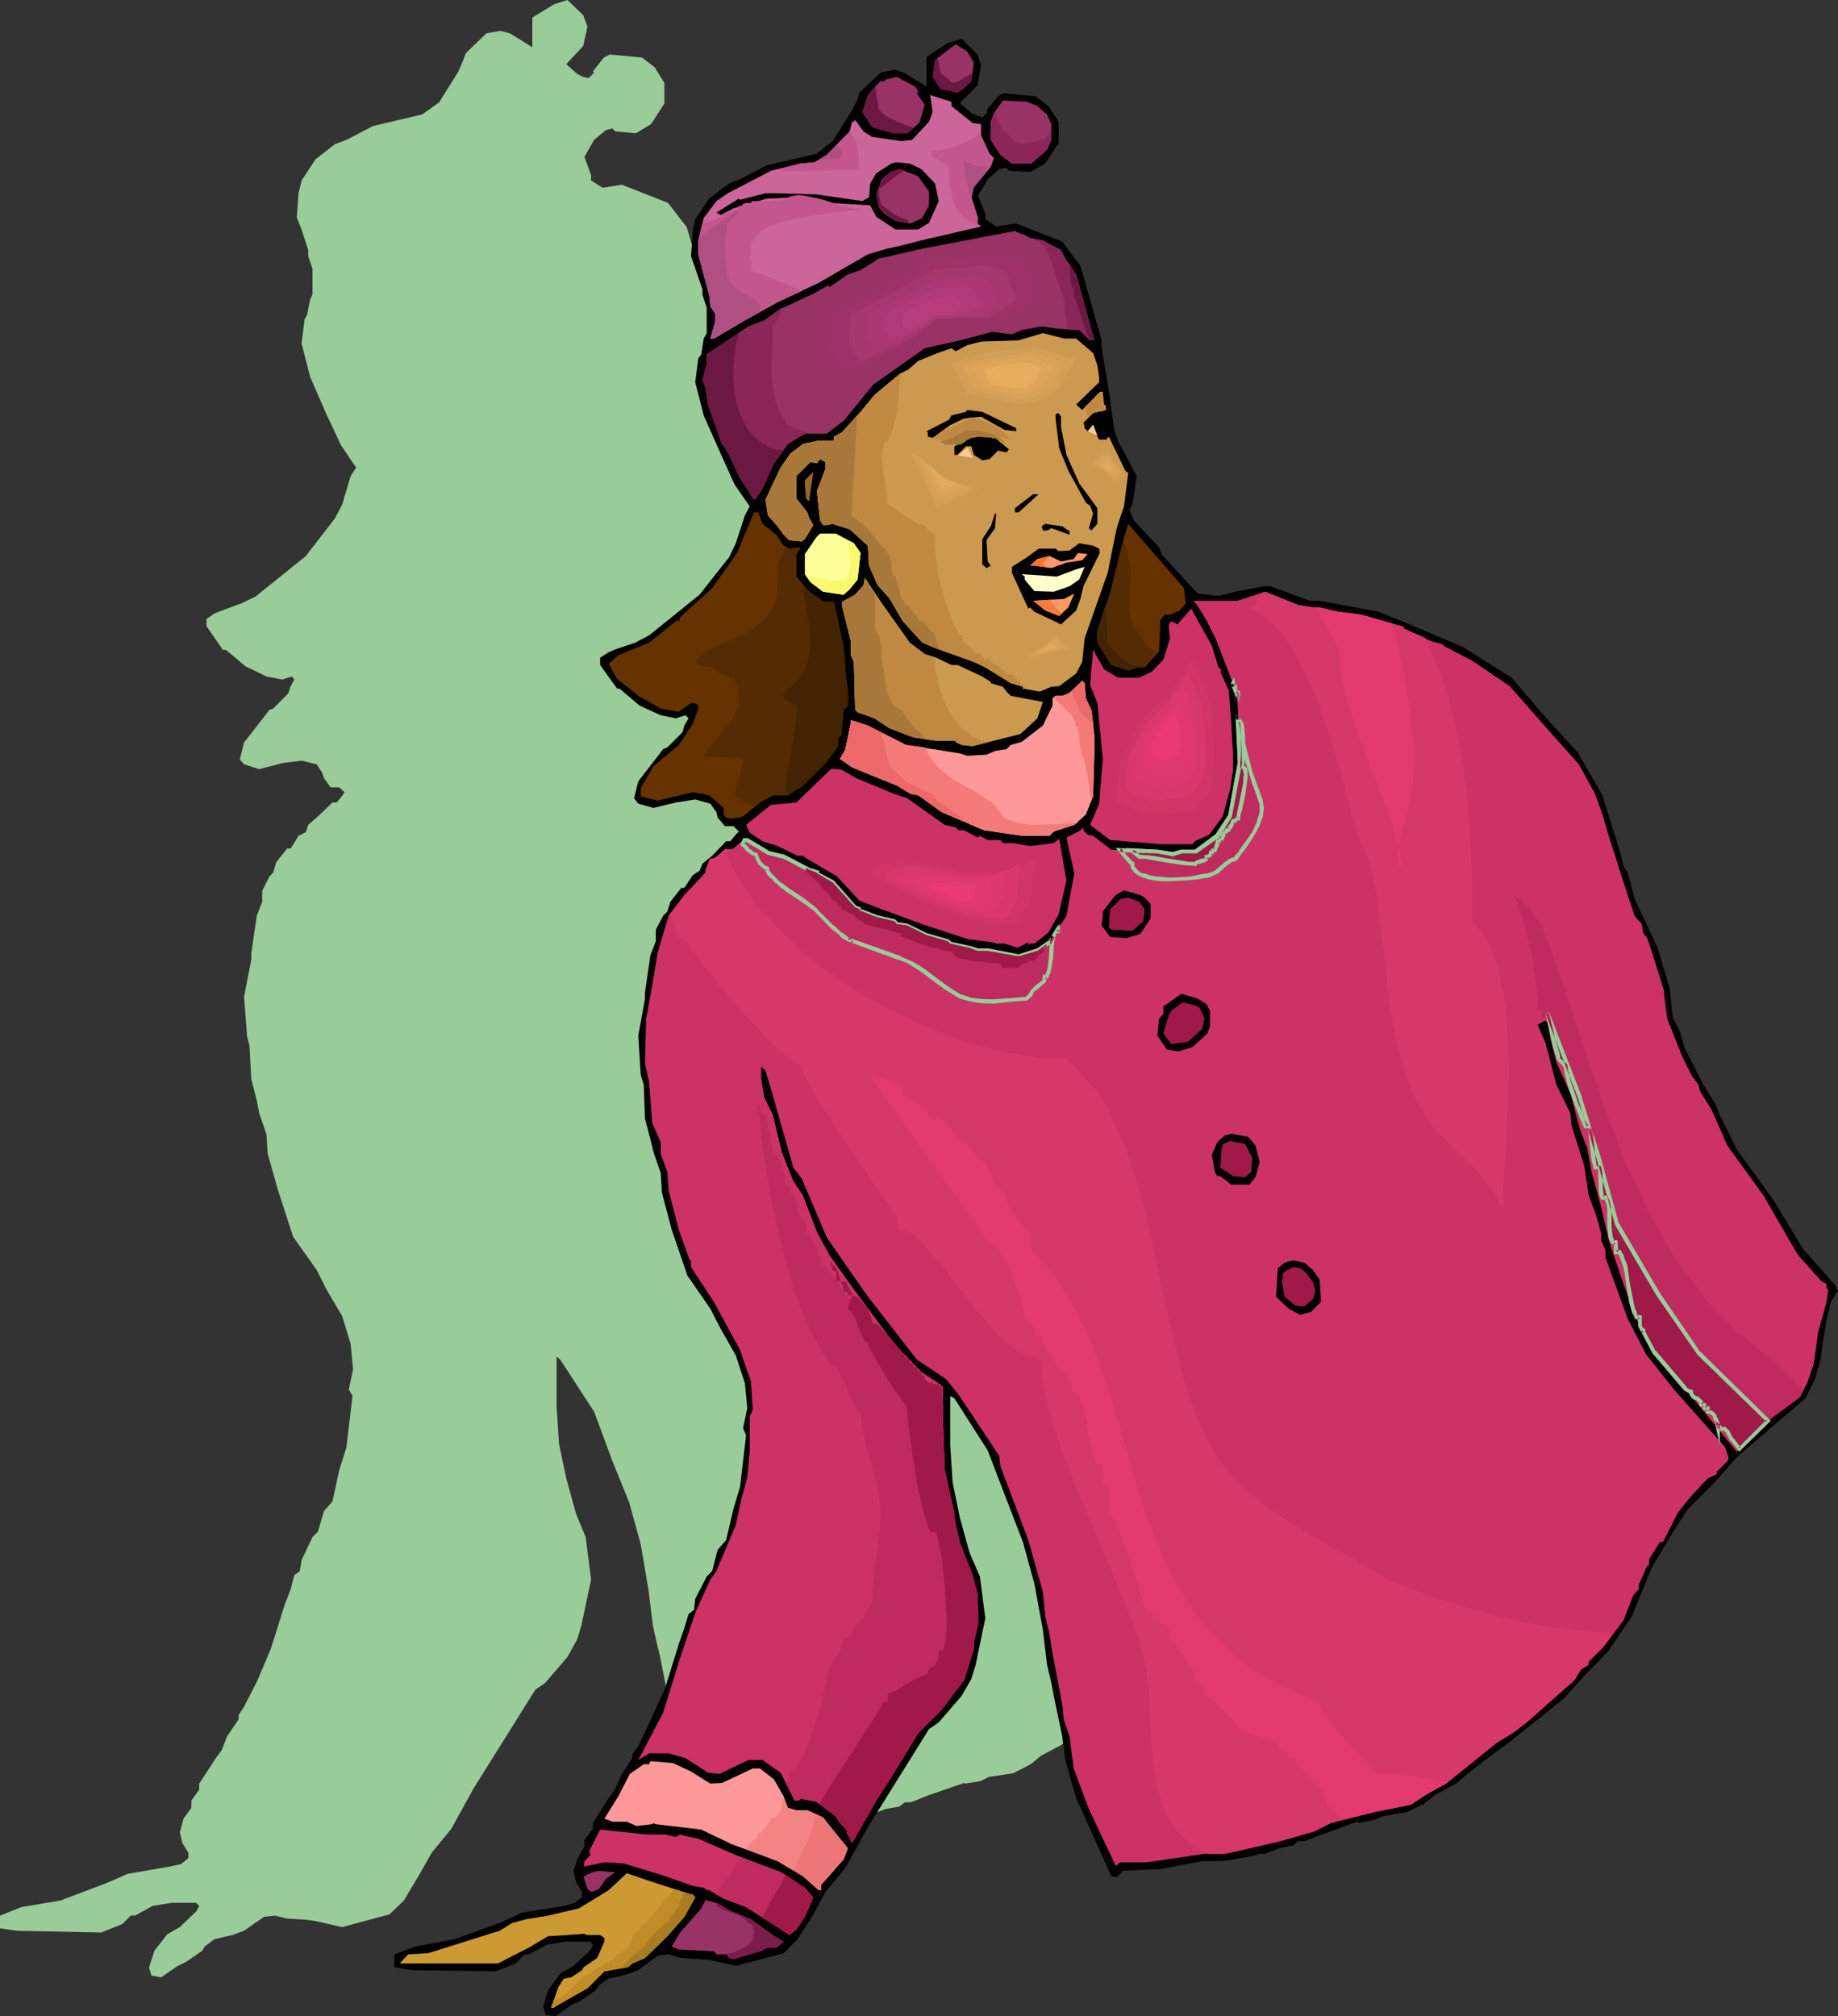<?xml version="1.0" encoding="UTF-8" standalone="no"?>
<svg
   version="1.0"
   width="129.766mm"
   height="142.339mm"
   id="svg146"
   sodipodi:docname="Woman Wearing Hat 13.wmf"
   xmlns:inkscape="http://www.inkscape.org/namespaces/inkscape"
   xmlns:sodipodi="http://sodipodi.sourceforge.net/DTD/sodipodi-0.dtd"
   xmlns="http://www.w3.org/2000/svg"
   xmlns:svg="http://www.w3.org/2000/svg">
  <rect width="100%" height="100%" fill="#333333" stroke="none"/>
  <sodipodi:namedview
     id="namedview146"
     pagecolor="#ffffff"
     bordercolor="#000000"
     borderopacity="0.25"
     inkscape:showpageshadow="2"
     inkscape:pageopacity="0.0"
     inkscape:pagecheckerboard="0"
     inkscape:deskcolor="#d1d1d1"
     inkscape:document-units="mm" />
  <defs
     id="defs1">
    <pattern
       id="WMFhbasepattern"
       patternUnits="userSpaceOnUse"
       width="6"
       height="6"
       x="0"
       y="0" />
  </defs>
  <path
     style="fill:#99cc99;fill-opacity:1;fill-rule:evenodd;stroke:none"
     d="m 156.752,7.11 -1.131,5.171 -4.525,4.848 2.909,2.586 1.616,0.808 1.454,0.323 1.454,-1.454 -0.323,-0.323 2.909,-3.717 1.616,-0.808 8.565,0.808 3.394,2.586 2.586,4.202 v 5.494 l -3.555,5.494 -4.04,2.424 -5.494,-0.485 -0.808,-0.808 -1.778,0.485 -3.07,2.586 -2.586,4.525 1.778,4.848 v 1.454 l 3.07,1.939 5.171,-0.808 12.282,4.848 5.01,6.464 2.586,8.888 2.909,10.827 v 1.778 l 2.262,13.898 1.131,8.242 1.131,3.07 4.848,9.211 -1.131,7.595 -0.646,1.454 1.131,2.909 6.626,7.11 0.808,1.939 8.242,8.888 1.454,1.616 5.656,0.646 4.363,-1.131 7.434,-1.454 h 1.939 l 10.504,3.717 h 2.586 l 15.675,3.07 7.595,2.909 14.867,6.464 13.09,8.242 9.696,11.151 7.918,8.565 6.626,11.635 4.848,15.675 0.808,3.232 1.131,1.616 1.778,7.111 5.979,13.09 3.232,10.827 0.808,7.757 1.939,3.394 1.454,4.686 4.848,9.535 3.394,5.494 1.131,3.07 4.363,8.888 9.858,13.413 7.757,13.251 9.05,10.019 v 0.808 l 0.323,0.323 -1.778,3.07 -1.293,4.686 -0.97,6.787 -0.485,3.394 -1.454,5.494 -2.586,5.333 -6.787,5.656 -11.635,10.019 -6.302,7.11 -6.787,6.787 -3.555,5.494 -5.979,10.181 -5.333,12.767 -6.302,9.211 -6.302,6.787 -5.171,5.979 -14.544,11.635 -8.242,5.979 -6.464,5.171 -5.494,2.909 -2.747,2.262 -4.686,2.424 -6.464,0.97 -2.262,1.131 -4.04,0.646 -0.323,-0.162 -9.373,3.232 -4.848,1.939 h -1.616 l -1.454,1.131 -3.717,0.646 -3.717,1.454 h -1.939 l -0.323,0.485 -4.04,0.646 -5.01,0.97 h -5.494 l -11.15,2.101 -10.181,0.485 -1.454,1.778 -1.616,-0.323 -4.686,-10.827 -4.686,-10.181 -1.454,-4.848 -1.454,-5.171 -0.808,-6.464 -2.101,-10.666 -0.808,-3.394 -1.131,-5.01 -1.131,-9.211 -2.101,-12.443 -3.07,-11.151 -4.525,-11.151 -4.848,-13.09 -9.05,-13.898 -0.97,-0.808 v 13.251 l 0.646,10.019 1.939,9.211 2.586,9.373 2.586,6.302 1.454,11.312 -2.586,12.282 -1.131,3.717 -2.586,4.686 -5.979,6.949 -2.586,1.778 -16.483,26.341 -5.979,10.827 -5.171,6.302 -3.394,5.979 -4.04,6.787 -3.878,3.717 -12.605,3.394 -7.11,-1.616 -2.262,-0.323 -5.333,-0.323 -3.232,-0.808 -2.909,0.323 -5.333,3.717 -3.07,1.131 -4.848,1.131 -2.586,1.939 -0.646,1.131 -4.202,2.909 -2.586,1.293 -4.202,2.909 -2.586,-0.485 -0.646,-2.101 1.454,-4.525 3.394,-4.363 3.394,-1.939 4.363,-4.202 0.808,-1.454 -0.808,-0.808 h -6.626 l -5.01,0.808 -4.686,2.586 h -1.131 l -2.262,2.262 -5.656,2.262 L 4.525,515.188 0,514.542 v -3.394 l 5.656,-2.262 10.504,-1.778 11.958,-4.525 5.979,-2.586 11.15,-1.939 3.07,-0.646 1.939,-1.616 v -1.454 l -1.616,-2.586 -0.646,-2.909 0.97,-3.555 2.101,-2.909 v -1.939 l 2.101,-2.909 v -1.616 l 4.525,-6.949 1.454,-1.939 1.454,-3.717 3.07,-4.525 v -1.131 l 1.454,-2.262 3.394,-6.626 3.717,-8.727 3.717,-11.797 1.616,-4.202 0.97,-3.717 1.454,-1.131 0.485,-2.909 2.909,-6.141 1.454,-1.454 1.616,-5.494 2.262,-2.586 1.778,-8.242 1.939,-6.141 1.616,-13.736 -0.97,-1.778 1.131,-5.333 -0.646,-6.787 -2.262,-7.434 -4.202,-7.111 -2.586,-5.171 -6.302,-8.888 -4.04,-12.443 -2.747,-9.696 -0.323,-5.171 -1.939,-5.656 -0.646,-3.394 -1.454,-5.656 -0.485,-8.888 -0.646,-2.586 -0.808,-10.504 1.939,-10.019 v -1.616 l 1.454,-10.019 1.454,-3.717 v -2.909 l 1.939,-3.878 0.97,-0.97 0.808,-2.747 2.909,-3.717 h 0.97 l 2.101,-3.394 1.939,-0.97 0.646,-1.939 2.586,-2.262 3.878,-3.717 h 1.131 l 1.454,-1.778 0.646,-0.97 -1.454,-1.293 H 88.234 l -1.778,-2.424 -0.485,-1.454 -1.454,-2.262 -4.04,-0.97 -5.171,0.646 -6.141,1.616 -4.04,-1.293 -1.131,-1.293 1.131,-4.525 6.787,-8.727 0.97,-0.323 4.04,-4.04 0.646,-1.939 0.97,-1.778 -0.646,-0.808 -2.586,0.808 -4.202,-0.808 -5.656,-2.747 -5.171,-4.363 h -0.808 l -4.363,-6.302 v -1.939 l 2.101,-1.454 1.616,-0.646 5.656,-2.101 3.717,-1.778 13.413,-10.827 7.757,-10.019 1.939,-3.717 2.262,-7.595 1.454,-2.262 -4.04,-5.979 -3.878,-8.242 -4.363,-10.019 -2.262,-8.888 0.808,-6.464 0.646,-1.131 0.808,-4.04 0.646,-1.454 v -6.787 l -1.131,-3.394 v -1.616 l -1.778,-5.494 -1.293,-3.232 0.485,-6.464 0.808,-3.394 3.717,-5.656 5.171,-4.04 3.07,-1.131 7.11,-3.717 13.09,-3.07 4.525,-3.232 5.171,-8.242 1.293,-3.07 0.646,-1.778 5.494,-5.333 3.717,-0.646 2.586,0.646 5.979,3.717 V 4.686 L 147.864,1.131 151.419,0 l 4.202,4.04 z"
     id="path1" />
  <path
     style="fill:#000000;fill-opacity:1;fill-rule:evenodd;stroke:none"
     d="m 261.792,17.453 -0.97,5.333 -4.686,4.686 3.07,2.747 1.616,0.646 1.293,0.485 1.454,-1.454 -0.323,-0.485 3.07,-3.717 1.293,-0.808 8.726,0.808 3.394,2.586 2.747,4.202 v 5.656 l -3.555,5.494 -4.04,2.262 -5.656,-0.323 -0.646,-0.808 -1.939,0.323 -3.07,2.747 -2.586,4.363 1.939,4.848 v 1.454 l 2.909,1.939 5.333,-0.808 12.282,4.848 4.848,6.464 2.586,9.05 3.07,10.827 v 1.778 l 2.262,13.898 1.131,8.242 0.97,2.909 5.01,9.373 -1.131,7.434 -0.808,1.616 1.131,2.747 6.787,7.272 0.646,1.778 8.242,9.05 1.454,1.454 5.494,0.646 4.525,-1.131 7.595,-1.454 h 1.778 l 10.504,3.878 h 2.586 l 15.675,2.909 7.595,3.07 14.867,6.302 13.09,8.242 9.696,11.312 7.918,8.565 6.626,11.474 4.848,15.675 0.808,3.394 1.131,1.616 1.778,6.949 6.141,13.09 3.232,10.827 0.808,7.757 1.778,3.394 1.454,4.848 4.848,9.535 3.394,5.494 1.131,2.909 4.525,9.05 9.696,13.413 7.918,13.09 8.888,10.019 v 0.808 l 0.485,0.323 -1.939,3.07 -1.131,4.848 -1.131,6.787 -0.323,3.232 -1.616,5.656 -2.586,5.171 -6.626,5.656 -11.635,10.019 -6.302,7.111 -6.787,6.787 -3.717,5.656 -5.979,10.019 -5.171,12.767 -6.302,9.373 -6.464,6.626 -5.333,5.979 -14.544,11.635 -8.08,5.979 -6.302,5.171 -5.656,3.07 -2.747,2.262 -4.686,2.262 -6.464,1.131 -2.262,0.97 -4.04,0.808 -0.485,-0.323 -9.373,3.394 -4.686,1.778 h -1.616 l -1.454,1.131 -3.717,0.808 -3.717,1.454 h -1.939 l -0.323,0.323 -4.202,0.808 -4.848,0.808 h -5.494 l -11.15,2.101 -10.019,0.485 -1.616,1.778 -1.454,-0.323 -4.848,-10.827 -4.525,-10.019 -1.454,-5.01 -1.454,-5.171 -0.808,-6.302 -2.262,-10.827 -0.646,-3.394 -1.131,-4.848 -1.131,-9.373 -2.262,-12.282 -3.07,-11.151 -4.363,-11.312 -5.01,-13.09 -8.888,-13.898 -1.131,-0.646 v 13.09 l 0.646,10.019 1.939,9.373 2.586,9.373 2.747,6.302 1.454,11.151 -2.586,12.443 -1.131,3.717 -2.586,4.525 -6.141,7.111 -2.586,1.778 -16.322,26.18 -5.979,10.827 -5.333,6.464 -3.232,5.979 -4.202,6.626 -3.717,3.717 -12.766,3.394 -7.11,-1.616 -2.101,-0.162 -5.333,-0.323 -3.394,-0.97 -2.909,0.323 -5.171,3.878 -3.07,1.131 -4.848,1.131 -2.586,1.778 -0.808,1.293 -4.202,2.909 -2.424,1.131 -4.202,2.909 -2.586,-0.323 -0.646,-2.262 1.293,-4.363 3.394,-4.525 3.394,-1.939 4.525,-4.202 0.646,-1.454 -0.646,-0.808 h -6.787 l -4.848,0.808 -4.848,2.586 h -1.131 l -2.262,2.424 -5.494,2.101 -22.462,-0.323 -4.525,-0.808 v -3.394 l 5.656,-2.101 10.342,-1.939 12.12,-4.363 5.979,-2.747 11.15,-1.778 2.909,-0.808 1.939,-1.454 v -1.454 l -1.616,-2.747 -0.646,-2.909 1.131,-3.394 1.778,-3.07 v -1.778 l 2.262,-2.909 v -1.616 l 4.525,-7.111 1.454,-1.939 1.616,-3.717 2.909,-4.525 v -0.97 l 1.616,-2.262 3.232,-6.787 3.878,-8.565 3.717,-11.959 1.454,-4.202 1.131,-3.717 1.454,-1.131 0.323,-2.909 3.07,-5.979 1.454,-1.454 1.454,-5.656 2.262,-2.586 1.939,-8.242 1.778,-5.979 1.616,-13.736 -0.808,-1.939 1.131,-5.333 -0.646,-6.626 -2.424,-7.434 -4.04,-7.11 -2.747,-5.333 -6.141,-8.888 -4.202,-12.282 -2.586,-9.858 -0.323,-5.171 -1.939,-5.656 -0.808,-3.394 -1.454,-5.494 -0.323,-9.05 -0.808,-2.586 -0.646,-10.504 1.778,-9.858 v -1.616 l 1.454,-10.019 1.454,-3.717 v -3.07 l 1.939,-3.717 1.131,-1.131 0.808,-2.586 2.909,-3.717 h 0.808 l 2.262,-3.394 1.778,-1.131 0.808,-1.939 2.586,-2.101 3.717,-3.878 h 1.131 l 1.454,-1.778 0.808,-0.808 -1.454,-1.454 h -2.262 l -1.939,-2.262 -0.323,-1.454 -1.616,-2.262 -4.04,-1.131 -5.171,0.808 -5.979,1.454 -4.04,-1.131 -1.131,-1.454 1.131,-4.525 6.626,-8.565 1.131,-0.485 4.04,-4.04 0.485,-1.778 1.131,-1.939 -0.808,-0.808 -2.586,0.808 -4.04,-0.808 -5.656,-2.586 -5.333,-4.525 h -0.646 l -4.525,-6.302 v -1.939 l 2.262,-1.454 1.454,-0.646 5.656,-1.939 3.717,-1.939 13.413,-10.827 7.918,-10.019 1.778,-3.717 2.424,-7.434 1.293,-2.424 -4.04,-5.818 -3.717,-8.242 -4.525,-10.181 -2.262,-8.888 0.808,-6.302 0.808,-1.131 0.646,-4.202 0.808,-1.454 v -6.787 l -1.131,-3.394 v -1.454 l -1.939,-5.656 -1.131,-3.232 0.485,-6.464 0.646,-3.394 3.717,-5.494 5.333,-4.04 2.909,-1.131 7.11,-3.717 13.251,-3.07 4.363,-3.394 5.171,-8.242 1.454,-2.909 0.485,-1.778 5.656,-5.333 3.717,-0.808 2.586,0.808 5.979,3.717 V 15.191 l 5.656,-3.717 3.717,-1.131 4.202,4.202 z"
     id="path2" />
  <path
     style="fill:#993265;fill-opacity:1;fill-rule:evenodd;stroke:none"
     d="m 259.853,16.645 -0.646,5.01 -2.262,2.101 -1.454,0.97 -4.525,-0.97 -2.101,-3.232 0.646,-4.525 5.494,-4.202 3.07,1.939 z"
     id="path3" />
  <path
     style="fill:#993265;fill-opacity:1;fill-rule:evenodd;stroke:none"
     d="m 244.985,24.24 v 0.485 l -0.323,0.162 2.101,3.07 -1.454,4.848 -3.232,2.747 h -3.878 l -5.494,-1.616 -2.586,-4.04 1.454,-4.525 2.262,-2.586 1.131,-1.131 h 0.97 l 0.485,-0.485 2.909,-0.646 4.848,2.586 z"
     id="path4" />
  <path
     style="fill:#cc6599;fill-opacity:1;fill-rule:evenodd;stroke:none"
     d="m 253.873,28.28 5.656,4.525 2.262,0.323 V 36.199 l 2.262,4.848 1.131,1.131 -0.808,2.262 -4.525,5.494 -0.646,2.747 1.778,5.494 -0.162,1.454 0.97,0.808 -15.998,3.717 -5.656,1.454 -3.717,0.808 -4.848,1.454 -13.09,7.595 -10.989,5.171 -8.726,4.848 -8.242,4.848 h -0.97 l 1.293,-4.525 v -2.101 l -1.293,-1.939 -0.323,-3.07 -2.909,-10.827 v -3.717 l 1.454,-5.979 3.394,-4.525 3.07,-2.101 11.474,-5.979 7.918,-1.939 3.717,-0.323 3.232,-1.939 6.141,-6.302 0.646,-2.586 h 0.485 l 0.323,-0.485 2.262,3.07 2.262,1.454 7.757,1.131 2.909,-0.323 4.525,-4.848 0.97,-2.586 -0.646,-4.525 5.656,1.778 z"
     id="path5" />
  <path
     style="fill:#993265;fill-opacity:1;fill-rule:evenodd;stroke:none"
     d="m 276.82,28.28 2.586,2.262 1.131,2.586 v 4.202 l -1.131,2.586 -4.202,3.717 h -5.171 l -3.07,-2.262 -2.586,-4.04 v -4.848 l 0.808,-2.262 2.424,-3.394 6.464,0.323 z"
     id="path6" />
  <path
     style="fill:#000000;fill-opacity:1;fill-rule:evenodd;stroke:none"
     d="m 245.793,45.087 3.717,3.878 0.97,4.686 -2.586,5.818 -2.909,1.778 h -5.979 l -5.171,-3.394 -1.616,-3.07 -11.15,-0.646 -9.696,-1.454 -6.787,0.323 -8.888,2.586 -3.394,1.778 -1.131,-0.646 5.979,-3.717 0.323,0.323 6.787,-1.778 h 2.909 l 10.666,0.323 12.282,1.778 1.778,-0.97 0.323,-3.717 1.616,-2.747 4.04,-2.586 1.131,-0.323 3.717,0.323 z"
     id="path7" />
  <path
     style="fill:#993265;fill-opacity:1;fill-rule:evenodd;stroke:none"
     d="m 247.894,51.066 v 3.717 l -1.778,3.394 -3.07,1.454 -4.04,-0.646 -3.07,-1.939 -1.454,-1.778 -0.646,-3.394 1.454,-4.04 2.262,-1.939 2.586,-0.808 4.848,1.939 z"
     id="path8" />
  <path
     style="fill:#993265;fill-opacity:1;fill-rule:evenodd;stroke:none"
     d="m 273.427,62.702 1.454,0.808 3.394,0.646 4.848,2.586 1.131,2.262 2.909,4.202 4.848,17.615 h -1.131 l -2.909,-2.747 -5.333,-0.323 -4.686,-0.646 -5.333,0.97 -2.586,1.131 -5.333,-0.646 -8.565,2.262 -9.373,2.101 -13.736,9.696 -7.918,9.696 -4.525,3.394 h -5.818 l -4.525,2.747 -3.717,5.171 -3.07,6.787 -1.778,2.586 -0.485,0.323 -4.04,-6.302 -2.909,-6.302 -1.616,-2.262 -3.717,-10.504 -0.646,-4.525 -0.808,-1.939 1.131,-4.363 v -2.586 l 11.15,-7.434 4.202,-1.616 4.04,-2.909 9.05,-4.202 4.04,-2.262 0.323,0.485 4.848,-3.394 3.394,-1.131 4.848,-3.07 11.312,-2.586 19.392,-3.717 5.979,-1.131 v 0.323 z"
     id="path9" />
  <path
     style="fill:#cc9951;fill-opacity:1;fill-rule:evenodd;stroke:none"
     d="m 287.163,90.336 4.525,3.878 1.131,3.232 0.485,3.394 v 1.131 l -6.141,5.979 1.616,1.454 4.686,-4.848 h 0.808 l 0.323,3.394 0.485,0.323 v 1.131 l -3.394,0.808 -2.586,2.586 0.323,1.131 v 0.323 l 0.808,0.808 1.454,-0.323 v -0.485 l 1.616,3.07 h 1.778 l 0.808,-0.808 4.363,9.05 0.808,0.646 -1.131,8.888 -1.939,5.818 -2.424,11.959 -6.141,17.453 -0.646,6.302 -1.616,3.07 -4.525,3.394 -2.101,0.162 -3.07,1.293 -4.525,-0.808 v -0.485 l -3.232,-0.97 -6.787,-4.202 -3.07,-1.454 -10.342,-3.717 -3.394,-1.454 -5.171,-5.656 -3.717,-6.302 -3.07,-3.394 -2.262,-5.171 -0.323,-5.333 -4.848,-4.363 -4.525,-1.454 -1.616,0.323 h -0.97 l -0.808,-1.293 -0.808,-7.757 2.262,-5.979 v -1.778 l -1.454,-0.808 -0.808,1.131 -1.778,-0.323 -3.717,3.717 v 5.979 l 2.909,3.717 0.485,1.454 1.131,1.939 -2.262,3.717 -0.808,0.646 -3.394,-0.323 -1.454,-1.454 -1.616,-2.262 -2.586,-2.909 -0.646,-4.202 4.04,-8.565 2.586,-3.717 3.394,-2.586 3.717,-0.808 h 4.202 l 0.323,-0.323 v -0.808 l 2.101,-1.131 5.01,-5.494 3.717,-4.525 6.787,-5.656 2.262,-1.131 2.586,-2.262 5.171,-2.101 3.717,-1.293 1.131,0.808 3.07,-1.616 3.717,-0.97 10.019,-0.323 6.464,-1.939 5.656,1.454 z"
     id="path10" />
  <path
     style="fill:#000000;fill-opacity:1;fill-rule:evenodd;stroke:none"
     d="m 271.164,114.253 v 0.808 l -3.07,-0.323 -6.302,-3.555 -4.525,0.485 -3.717,1.778 -4.686,3.394 -1.293,-0.323 v -1.131 l -0.323,-0.323 5.979,-3.07 0.646,-1.131 3.878,-0.97 0.323,-0.485 4.04,0.485 z"
     id="path11" />
  <path
     style="fill:#000000;fill-opacity:1;fill-rule:evenodd;stroke:none"
     d="m 283.123,113.93 1.454,7.434 3.394,7.595 4.848,6.626 v 4.202 l -1.616,1.778 -0.323,-0.323 -0.323,-0.323 1.131,-3.878 -0.808,-2.101 -1.131,-0.808 -4.686,-8.565 -2.424,-5.979 -0.97,-7.919 v -1.131 l 0.808,-0.323 0.646,0.97 z"
     id="path12" />
  <path
     style="fill:#000000;fill-opacity:1;fill-rule:evenodd;stroke:none"
     d="m 269.225,119.909 -0.646,0.808 -2.262,-0.485 -2.262,2.262 -1.939,0.323 -2.262,-1.454 -0.646,-2.262 h -1.454 l -2.262,2.262 h -0.808 v -2.262 l 4.525,-2.262 1.778,-0.323 4.525,0.323 z"
     id="path13" />
  <path
     style="fill:#996532;fill-opacity:1;fill-rule:evenodd;stroke:none"
     d="m 216.221,134.13 -1.131,-1.131 -0.323,-3.717 v -1.131 l 2.262,-2.262 -1.131,7.919 z"
     id="path14" />
  <path
     style="fill:#000000;fill-opacity:1;fill-rule:evenodd;stroke:none"
     d="m 271.811,136.715 h -0.97 v -1.131 l 4.848,-3.717 h 1.454 z"
     id="path15" />
  <path
     style="fill:#663200;fill-opacity:1;fill-rule:evenodd;stroke:none"
     d="m 203.454,139.786 3.717,2.909 1.939,2.909 1.131,0.485 v 0.323 l 3.394,-0.323 -1.131,1.778 v 5.979 l 3.394,4.04 4.04,2.747 h 2.586 l 2.586,11.959 0.485,6.626 0.646,5.333 v 3.717 l -1.131,1.131 -0.646,6.787 -0.808,0.646 v 2.262 l -3.07,4.202 -6.302,6.302 -4.04,2.586 h -4.04 l -3.394,1.939 -4.525,3.717 -3.07,0.646 -1.454,-0.323 -0.646,-0.808 v -1.778 l -3.878,-3.394 -4.363,-0.808 -9.373,2.262 -4.525,-1.131 v -2.262 l 3.394,-5.818 6.787,-5.656 3.717,-5.656 1.454,-4.04 v -0.808 l -0.808,-0.646 h -1.131 l -3.232,2.262 -4.848,-0.808 -5.979,-3.394 -5.656,-4.525 -2.262,-4.04 2.586,-2.262 8.242,-3.394 7.434,-5.979 0.485,0.323 0.323,-1.131 8.565,-7.757 6.626,-9.373 4.525,-10.827 h 1.131 z"
     id="path16" />
  <path
     style="fill:#000000;fill-opacity:1;fill-rule:evenodd;stroke:none"
     d="m 265.509,140.917 -2.262,3.232 0.323,5.656 0.808,1.131 -1.131,0.646 -1.131,-0.97 v -6.787 l 2.262,-3.394 1.131,-3.394 h 0.323 z"
     id="path17" />
  <path
     style="fill:#000000;fill-opacity:1;fill-rule:evenodd;stroke:none"
     d="m 284.577,141.24 0.485,0.323 h 0.323 v 1.131 l -4.848,-1.778 -0.485,0.323 -0.646,0.323 h -1.131 l -0.323,-1.131 0.97,-0.646 4.525,0.646 z"
     id="path18" />
  <path
     style="fill:#663200;fill-opacity:1;fill-rule:evenodd;stroke:none"
     d="m 316.412,160.956 -1.616,1.939 -2.586,1.131 h -1.454 l -1.131,1.454 -0.323,8.242 -3.878,4.363 h -2.101 l -2.262,0.808 -4.525,-1.454 -3.717,-5.979 v -3.232 l 3.394,-9.858 2.586,-10.504 1.454,-5.494 0.808,-2.586 14.867,17.13 z"
     id="path19" />
  <path
     style="fill:#ffff99;fill-opacity:1;fill-rule:evenodd;stroke:none"
     d="m 227.856,144.957 1.778,2.586 -0.808,7.111 -2.101,2.586 -1.616,1.454 -5.494,-0.808 -3.394,-2.586 -1.454,-2.101 v -5.333 l 3.07,-4.525 0.97,-0.97 h 4.202 z"
     id="path20" />
  <path
     style="fill:#000000;fill-opacity:1;fill-rule:evenodd;stroke:none"
     d="m 293.304,146.412 0.162,1.131 -4.363,8.888 -0.808,3.394 -1.131,3.07 -4.04,3.717 -7.11,-3.394 -1.131,-1.131 -0.485,0.323 -4.363,-9.535 v -1.616 l 4.04,-2.586 3.07,-2.262 h 4.525 l 0.808,0.646 2.909,-0.162 2.586,-1.939 3.717,0.646 z"
     id="path21" />
  <path
     style="fill:#ff9966;fill-opacity:1;fill-rule:evenodd;stroke:none"
     d="m 288.779,149.482 -4.202,0.646 -4.04,1.454 -4.525,-0.646 h -1.131 l 1.939,-1.778 3.232,-0.808 3.07,1.454 3.394,-0.646 1.131,-1.616 2.586,0.323 z"
     id="path22" />
  <path
     style="fill:#ffffcc;fill-opacity:1;fill-rule:evenodd;stroke:none"
     d="m 285.385,156.431 -4.202,1.454 -5.171,-0.162 -2.586,-3.07 v -0.808 l -0.808,-0.646 9.373,0.646 5.171,-1.939 2.262,-0.646 -1.454,3.394 z"
     id="path23" />
  <path
     style="fill:#cc9951;fill-opacity:1;fill-rule:evenodd;stroke:none"
     d="m 242.723,171.46 4.04,3.07 3.07,0.97 4.04,1.939 h 1.616 l 6.626,3.07 2.262,1.454 v 0.323 l 3.232,0.97 0.97,1.293 1.131,1.131 8.565,1.616 -1.454,4.363 -4.525,4.202 -12.766,3.232 -2.909,-0.323 -1.131,-0.485 -0.808,-0.646 h -5.171 l -5.333,-0.808 -1.131,-0.323 -5.818,-2.262 -3.878,-2.586 -4.525,-1.616 -0.646,-0.646 -0.323,-12.767 -0.808,-1.778 v -3.717 l -2.424,-9.696 v -0.808 l 3.555,-1.939 2.262,-2.586 0.323,-1.939 4.525,6.787 z"
     id="path24" />
  <path
     style="fill:#cc3265;fill-opacity:1;fill-rule:evenodd;stroke:none"
     d="m 350.348,162.087 h 1.778 l 4.848,1.131 6.302,0.808 11.312,3.232 v 0.485 l 7.434,3.394 2.586,0.646 1.131,0.808 7.11,3.717 10.019,6.787 8.242,9.373 10.181,11.474 4.363,7.919 1.939,5.494 2.262,7.595 1.454,4.363 1.131,3.717 3.717,11.312 1.939,2.262 0.323,2.262 1.131,1.454 1.616,4.848 2.909,9.373 v 1.131 l 0.808,6.141 4.04,10.181 2.586,5.171 1.616,2.101 0.646,2.101 2.909,4.686 2.747,6.141 1.454,3.394 9.696,13.413 9.05,15.675 6.302,7.111 1.454,0.808 v 1.131 l 0.485,0.323 -0.485,3.394 -2.262,8.242 -1.131,8.242 -1.778,5.171 -1.939,3.717 -8.08,5.979 -5.656,5.656 -3.07,2.909 -13.413,-16.322 -8.726,-10.181 -4.686,-8.888 -3.717,-10.181 -3.394,-10.019 -2.586,-10.827 -2.262,-8.242 -1.131,-6.302 -1.939,-5.01 -2.586,-9.696 -3.717,-8.242 -1.616,-6.302 -0.646,-4.04 -0.646,-0.808 -2.101,1.131 2.101,4.848 2.909,11.151 3.717,7.595 0.323,3.232 3.394,10.827 1.131,7.595 2.262,6.302 1.131,4.202 v 1.778 l 1.131,2.586 v 1.939 l 5.979,16.483 4.848,9.373 7.434,9.373 13.736,15.514 0.808,2.586 v 0.808 l -3.07,3.07 v 0.646 l -2.424,1.131 -4.525,4.848 -3.394,4.202 -4.04,7.919 h -0.808 l -2.909,4.686 v 1.616 h -0.485 l -2.262,5.171 v 1.131 l -1.454,1.616 -2.586,6.626 -5.333,7.111 -4.04,4.04 v 0.808 l -1.939,1.131 -1.778,2.909 -12.766,11.312 -3.394,2.586 -4.686,2.909 -5.01,4.04 -8.242,6.626 -5.171,2.909 -4.525,2.909 -9.696,1.939 -11.474,2.909 -4.525,2.262 -9.05,2.586 -11.15,2.586 -3.717,0.808 h -5.333 l -15.514,2.262 h -7.11 l -0.808,0.808 h -0.323 l -7.11,-15.029 -4.04,-10.827 -1.131,-8.565 -1.454,-4.202 -0.485,-4.363 -2.586,-13.575 -0.808,-5.171 -1.131,-4.848 -0.646,-6.464 -3.878,-13.736 -7.434,-19.715 -0.323,-2.747 -10.827,-16.322 -3.394,-4.202 -7.757,-5.171 -13.413,-17.291 -10.666,-15.352 -6.626,-15.675 -2.262,-2.909 -5.494,-19.392 -1.939,-6.464 -1.131,-1.131 v 3.394 l 0.808,4.848 2.262,4.525 2.424,10.019 3.07,7.757 2.586,3.878 3.717,9.696 3.394,6.302 6.464,9.05 10.827,14.544 7.11,7.434 5.171,3.394 0.646,0.646 v 7.595 l 0.485,14.544 2.586,11.635 v 1.454 l 1.454,6.302 3.394,8.727 1.293,4.848 v 1.454 l 0.162,3.394 v 3.394 l -1.131,4.848 v 1.778 l -2.586,8.242 -5.979,7.919 -6.302,6.302 -7.11,11.635 -4.04,6.302 -6.464,11.312 -1.454,-2.747 0.323,-0.323 -2.101,-2.262 -1.131,-1.778 -5.171,-3.878 -4.202,-0.808 -0.485,0.485 h -1.131 l -3.717,-7.434 -4.848,-3.394 h -3.717 l -7.757,3.717 -3.07,-0.323 -5.979,-3.878 -4.525,-1.293 h -5.171 l -2.909,1.778 6.626,-12.605 4.202,-13.575 4.363,-13.09 4.04,-8.888 1.616,-2.262 5.171,-12.282 1.454,-6.787 1.616,-5.979 0.646,-6.787 v -9.373 l 0.808,-1.778 -0.485,-7.595 -2.909,-8.403 -6.949,-12.767 -6.141,-9.373 v -1.616 l -0.323,-0.162 -2.909,-8.08 -2.747,-10.666 -0.323,-4.848 -1.778,-4.848 v -3.07 l -2.262,-5.171 -0.808,-10.827 -1.131,-5.01 0.323,-11.959 1.616,-8.888 1.454,-8.727 2.909,-9.858 4.202,-5.494 5.656,-5.979 v -0.808 l 5.979,-5.333 1.454,-0.323 2.586,-2.262 h 1.131 l 5.494,3.394 4.202,1.131 6.787,3.394 2.101,0.808 v 0.162 l 4.202,2.424 5.979,6.626 1.131,0.485 v 0.323 l 4.525,1.778 4.848,1.131 0.646,0.808 h 0.323 l 2.424,0.323 5.171,2.586 5.656,1.616 0.646,0.646 5.171,1.131 2.101,0.808 h 2.747 l 8.242,1.454 5.01,-1.454 3.232,-2.262 4.525,-7.111 2.101,-11.312 -2.101,-9.535 3.717,-1.939 0.808,-0.808 v 0.808 l 1.131,1.131 1.454,0.323 4.848,3.717 12.282,0.485 4.202,0.646 2.262,-0.646 h 3.878 l 5.656,-4.202 3.394,-5.171 1.939,-10.181 0.808,-4.04 -0.808,-18.261 -5.656,-14.706 -2.586,-5.171 -2.747,-4.525 h -0.323 l -0.162,-0.323 v -0.323 h 11.474 l 7.434,-2.424 8.888,3.555 z"
     id="path25" />
  <path
     style="fill:#ff9966;fill-opacity:1;fill-rule:evenodd;stroke:none"
     d="m 282.638,164.349 -3.717,-1.454 -3.232,-2.586 8.242,-0.485 2.747,-1.454 -1.616,3.717 z"
     id="path26" />
  <path
     style="fill:#cc3265;fill-opacity:1;fill-rule:evenodd;stroke:none"
     d="m 325.139,178.086 0.808,0.808 -0.323,0.323 2.262,5.01 0.646,8.242 0.485,8.888 v 4.04 l -0.485,3.394 -0.323,1.939 -1.939,7.111 -3.555,4.848 -3.878,1.778 -0.646,0.808 h -8.242 l -13.736,-1.131 -5.333,-4.04 2.424,-5.656 0.97,-11.959 -0.808,-8.242 -0.646,-6.626 -1.939,-4.848 0.808,-9.373 2.909,5.171 3.717,2.262 h 5.656 l 3.394,-1.616 3.07,-3.232 1.778,-5.656 -0.323,-2.586 v -1.131 l 0.646,-0.808 1.131,0.485 0.485,0.323 3.717,-4.202 5.494,9.858 z"
     id="path27" />
  <path
     style="fill:#ff9999;fill-opacity:1;fill-rule:evenodd;stroke:none"
     d="m 289.748,186.327 1.454,3.07 0.808,6.787 v 5.171 l -0.323,11.151 -1.939,4.848 -3.07,2.747 -5.494,1.778 -1.131,1.131 h -7.434 l -10.019,-1.454 -11.312,-4.848 -6.302,-4.525 -1.939,-0.323 -3.717,-2.262 -4.848,-1.939 -7.11,-2.909 -3.232,-2.262 1.454,-2.586 1.454,-7.111 v -0.646 l 3.07,0.97 1.454,0.485 10.181,5.171 10.342,1.616 4.04,0.646 1.939,0.646 5.171,-0.323 2.262,-0.97 3.07,-0.485 1.131,-1.131 2.909,-0.808 5.656,-4.363 2.586,-5.333 v -1.939 l 0.808,-0.646 h 1.778 l 1.939,-0.808 3.394,-3.232 0.646,0.646 z"
     id="path28" />
  <path
     style="fill:#cc3265;fill-opacity:1;fill-rule:evenodd;stroke:none"
     d="m 228.502,207.659 10.181,4.202 3.394,1.131 10.019,7.111 2.909,0.646 0.808,0.808 h 1.454 l 3.717,1.939 0.485,-0.485 2.101,1.131 h 3.394 l 0.646,0.808 h 2.747 l 4.525,0.808 6.302,-0.808 1.454,-1.131 1.939,11.151 -2.101,9.05 -2.747,4.848 -3.717,2.909 h -1.131 l -0.485,0.323 v -0.323 l -0.323,-0.323 -0.323,0.323 -2.262,1.131 -3.394,-1.131 h -2.262 l -0.646,-0.323 -6.787,-0.808 -12.282,-4.04 -12.282,-4.525 -4.525,-1.778 -5.979,-6.464 -8.242,-4.848 -0.808,-0.646 h -1.454 l -5.333,-2.586 -4.04,-1.293 -3.394,-2.262 -0.97,-2.101 6.626,-5.333 6.787,-0.646 9.373,-9.05 2.747,0.323 z"
     id="path29" />
  <path
     style="fill:#000000;fill-opacity:1;fill-rule:evenodd;stroke:none"
     d="m 305.424,239.495 1.616,1.778 v 3.717 l -2.747,4.202 -3.717,1.131 -4.363,-0.323 -2.262,-3.07 0.323,-2.586 v -1.131 l 3.394,-4.363 2.262,-1.293 4.363,1.293 z"
     id="path30" />
  <path
     style="fill:#a01949;fill-opacity:1;fill-rule:evenodd;stroke:none"
     d="m 305.424,242.565 -0.323,3.232 -2.909,2.586 -5.656,-0.323 -0.646,-0.646 0.323,-4.848 2.909,-2.747 1.939,-0.323 2.909,1.131 z"
     id="path31" />
  <path
     style="fill:#000000;fill-opacity:1;fill-rule:evenodd;stroke:none"
     d="m 321.907,267.937 0.97,1.778 v 4.04 l -0.646,1.939 -4.04,3.717 -3.717,1.131 -3.07,-0.485 -2.586,-3.717 0.485,-4.525 1.131,-1.293 v -1.939 l 4.04,-2.909 0.808,-0.485 4.363,1.293 z"
     id="path32" />
  <path
     style="fill:#a01949;fill-opacity:1;fill-rule:evenodd;stroke:none"
     d="m 320.129,268.906 1.293,2.909 -0.646,2.747 -3.717,3.394 -4.525,0.646 -2.101,-2.909 1.454,-4.848 0.646,-1.131 3.07,-2.262 3.232,0.808 z"
     id="path33" />
  <path
     style="fill:#000000;fill-opacity:1;fill-rule:evenodd;stroke:none"
     d="m 334.996,305.59 1.131,4.525 -1.131,4.04 -1.616,1.939 h -4.848 l -2.909,-2.262 h -0.808 l -0.646,-1.131 -0.808,-4.525 1.454,-3.394 1.939,-1.778 1.778,-0.485 4.525,0.808 z"
     id="path34" />
  <path
     style="fill:#a01949;fill-opacity:1;fill-rule:evenodd;stroke:none"
     d="m 334.188,308.983 -0.323,3.717 -1.616,1.454 -3.232,-0.323 -3.394,-2.262 0.323,-4.848 0.323,-1.131 v -0.323 l 1.939,-0.808 4.04,0.808 z"
     id="path35" />
  <path
     style="fill:#000000;fill-opacity:1;fill-rule:evenodd;stroke:none"
     d="m 350.348,338.88 1.778,2.586 0.323,4.848 v 1.131 l -2.586,2.586 -2.909,0.808 -3.07,-1.616 -3.394,-3.232 0.485,-7.595 1.778,-1.454 2.262,-0.646 3.07,0.646 z"
     id="path36" />
  <path
     style="fill:#a01949;fill-opacity:1;fill-rule:evenodd;stroke:none"
     d="m 348.409,339.526 1.939,2.586 0.646,2.262 -0.646,2.262 -2.262,1.939 h -1.131 l -1.454,-0.323 -2.747,-2.262 -0.646,-3.878 0.323,-2.586 2.586,-1.454 1.939,0.323 z"
     id="path37" />
  <path
     style="fill:#ff9999;fill-opacity:1;fill-rule:evenodd;stroke:none"
     d="m 184.385,472.687 5.171,3.232 3.07,-0.162 8.242,-3.878 h 1.939 l 3.717,2.909 2.586,4.525 1.131,3.07 2.262,0.646 h 2.909 l 4.202,1.939 4.525,5.656 1.454,1.778 0.646,0.808 -1.131,2.909 -5.979,6.787 v 1.454 h -0.646 l -4.202,-3.717 -6.787,-4.04 -12.282,-4.525 -8.08,-3.878 -5.333,-0.646 -6.949,-0.808 -0.485,-0.323 -0.323,0.323 -4.202,0.485 -2.586,-1.131 h -3.717 l -2.262,-0.808 3.717,-5.979 3.07,-5.979 3.717,-2.586 h 1.454 l 0.323,-0.808 5.979,0.485 z"
     id="path38" />
  <path
     style="fill:#cc3265;fill-opacity:1;fill-rule:evenodd;stroke:none"
     d="m 177.437,489.493 2.909,0.646 1.131,-0.646 1.131,0.323 3.717,0.808 10.019,4.363 11.958,4.525 6.464,4.202 1.778,2.101 0.485,0.485 -2.262,5.171 -2.262,3.394 -1.939,1.454 -2.586,-1.778 -8.888,-5.656 -5.979,-2.262 -3.878,-2.262 h -0.646 l -0.808,-0.646 -2.909,-0.485 -8.242,-2.909 -10.181,-3.07 -5.171,-0.323 -5.494,1.131 0.162,-1.454 1.616,-1.616 -0.323,-1.131 2.909,-5.656 12.282,1.293 z"
     id="path39" />
  <path
     style="fill:#993265;fill-opacity:1;fill-rule:evenodd;stroke:none"
     d="m 164.185,499.512 -2.586,1.939 -1.778,2.586 -1.939,0.808 -1.131,-0.808 -0.97,-3.07 v -0.323 l 2.424,-1.131 1.616,-0.323 3.394,0.323 z"
     id="path40" />
  <path
     style="fill:#cc9932;fill-opacity:1;fill-rule:evenodd;stroke:none"
     d="m 184.385,505.492 h 0.485 l 0.646,0.808 -2.909,5.171 -4.525,5.171 -5.979,5.818 -3.394,1.454 -1.131,0.97 -6.302,1.131 -4.525,4.525 -8.565,4.848 -0.323,0.323 h -0.808 l 1.939,-5.494 1.454,-2.262 1.939,-0.323 2.909,-1.939 0.485,-0.808 3.555,-2.424 1.939,-4.363 v -0.97 l -1.131,-0.808 h -3.394 l -0.97,-0.323 -4.202,0.323 -5.333,0.323 -5.171,3.07 -8.242,4.202 h -26.179 l 2.262,-2.424 5.333,-0.323 10.827,-3.394 8.242,-2.586 3.394,-2.101 3.717,-0.97 5.818,-0.97 8.242,-1.939 7.918,-4.848 4.848,-4.525 5.656,1.939 z"
     id="path41" />
  <path
     style="fill:#993265;fill-opacity:1;fill-rule:evenodd;stroke:none"
     d="m 194.889,509.855 5.494,2.262 5.818,4.202 2.909,1.778 -1.939,1.616 h -2.262 l -2.101,0.97 -7.11,2.101 -1.131,-0.323 -0.808,-0.97 h -2.586 l -0.646,-0.808 -9.373,-0.485 -1.939,-0.808 2.262,-3.717 5.656,-6.464 1.131,-2.262 3.717,1.131 z"
     id="path42" />
  <path
     style="fill:#ff722d;fill-opacity:1;fill-rule:evenodd;stroke:none"
     d="m 279.406,151.421 -3.394,-0.485 h -1.131 l 1.939,-1.778 3.232,-0.808 h 0.323 l -0.808,0.485 -0.323,0.323 -0.162,0.485 -0.323,0.162 -0.323,0.323 v 0.485 h 0.323 v 0.323 l 0.323,0.162 z"
     id="path43" />
  <path
     style="fill:#f97c3f;fill-opacity:1;fill-rule:evenodd;stroke:none"
     d="m 282.638,164.349 -3.717,-1.454 -3.232,-2.586 4.848,-0.323 -0.162,0.646 h 0.162 l 0.162,0.323 0.485,0.323 0.323,0.485 1.939,1.939 z"
     id="path44" />
  <path
     style="fill:#bf8942;fill-opacity:1;fill-rule:evenodd;stroke:none"
     d="m 274.073,183.903 -1.131,-0.162 v -0.485 l -3.232,-0.97 -6.787,-4.202 -3.07,-1.454 -10.342,-3.717 -3.394,-1.454 -5.171,-5.656 -3.717,-6.302 -3.07,-3.394 -2.262,-5.171 -0.323,-5.333 -4.848,-4.363 -4.525,-1.454 -1.616,0.323 h -0.97 l -0.808,-1.293 -0.808,-7.757 2.262,-5.979 v -1.778 l -1.454,-0.808 -0.808,1.131 -1.778,-0.323 -3.717,3.717 v 5.979 l 2.909,3.717 0.485,1.454 1.131,1.939 -2.262,3.717 -0.808,0.646 -3.394,-0.323 -1.454,-1.454 -1.616,-2.262 -2.586,-2.909 -0.646,-4.202 4.04,-8.565 2.586,-3.717 3.394,-2.586 3.717,-0.808 h 4.202 l 0.323,-0.323 v -0.808 l 2.101,-1.131 5.01,-5.494 3.717,-4.525 6.787,-5.656 0.162,-0.162 -0.485,4.848 -0.162,2.424 -0.323,2.424 -0.323,2.424 -0.646,2.262 -0.646,2.101 -0.97,1.778 h -0.646 l -0.323,0.808 -0.162,0.808 -0.162,0.808 -0.162,1.131 0.162,2.262 0.646,4.686 0.323,2.262 0.323,2.101 v 0.97 0.808 l 8.403,5.494 h 0.646 0.646 l 0.162,0.323 0.323,0.323 0.646,0.808 0.97,0.646 0.485,0.323 0.323,0.323 0.162,3.232 0.323,3.555 0.485,3.717 0.97,3.717 0.97,3.555 1.131,3.394 0.646,1.616 0.646,1.454 0.808,1.454 0.646,1.131 h 0.808 v 0.808 0.646 0.162 l 0.485,0.323 0.485,0.485 0.646,0.485 1.131,1.131 0.485,0.485 0.162,0.323 h 0.646 0.808 v 0.485 0.162 l 0.323,0.162 h 0.162 l 0.162,0.323 v 0.323 h 0.646 0.646 l 0.646,0.646 0.646,0.485 1.616,1.131 0.808,0.646 0.646,0.485 0.323,0.485 0.162,0.323 h 0.646 0.808 z"
     id="path45" />
  <path
     style="fill:#a8773a;fill-opacity:1;fill-rule:evenodd;stroke:none"
     d="m 250.641,173.399 -1.131,-0.485 -3.394,-1.454 -5.171,-5.656 -3.717,-6.302 -3.07,-3.394 -2.262,-5.171 -0.323,-5.333 -4.848,-4.363 -4.525,-1.454 -1.616,0.323 h -0.97 l -0.808,-1.293 -0.808,-7.757 2.262,-5.979 v -1.778 l -1.454,-0.808 -0.808,1.131 -1.778,-0.323 -3.717,3.717 v 5.979 l 2.909,3.717 0.485,1.454 1.131,1.939 -2.262,3.717 -0.808,0.646 -3.394,-0.323 -1.454,-1.454 -1.616,-2.262 -2.586,-2.909 -0.646,-4.202 4.04,-8.565 2.586,-3.717 3.394,-2.586 3.717,-0.808 h 4.202 l 0.323,-0.323 v -0.808 l 2.101,-1.131 4.04,-4.525 v 0.808 l -1.454,26.18 h 0.485 l 0.485,0.323 0.646,0.485 0.646,0.646 1.616,1.454 1.616,1.778 1.454,1.778 1.454,1.778 0.646,0.646 0.485,0.646 0.485,0.485 0.323,0.485 0.646,5.333 h 0.808 v 0.485 l 0.162,0.646 0.97,3.394 0.162,0.646 v 0.323 l 1.454,2.262 h 0.646 l 0.162,0.323 0.323,0.485 0.808,1.131 0.97,1.131 0.323,0.646 0.162,0.323 0.808,0.162 0.485,0.323 0.97,1.131 0.97,1.293 0.485,0.323 0.485,0.162 v 0.323 0.323 l 0.162,0.323 0.162,0.646 0.485,1.293 z"
     id="path46" />
  <path
     style="fill:#bf8942;fill-opacity:1;fill-rule:evenodd;stroke:none"
     d="m 242.723,171.46 4.04,3.07 2.586,0.808 0.162,2.909 0.646,3.07 0.646,2.909 1.131,2.909 1.293,2.747 1.616,2.424 0.97,1.131 1.131,1.131 0.97,0.808 1.293,0.97 1.939,0.97 2.262,0.808 -3.878,0.97 -2.909,-0.323 -1.131,-0.485 -0.808,-0.646 h -5.171 l -5.333,-0.808 -1.131,-0.323 -5.818,-2.262 -3.878,-2.586 -4.525,-1.616 -0.646,-0.646 -0.323,-12.767 -0.808,-1.778 v -3.717 l -2.424,-9.696 v -0.808 l 3.555,-1.939 2.262,-2.586 0.323,-1.939 4.525,6.787 z"
     id="path47" />
  <path
     style="fill:#a8773a;fill-opacity:1;fill-rule:evenodd;stroke:none"
     d="m 246.925,197.155 -2.747,-0.323 -1.131,-0.323 -5.818,-2.262 -3.878,-2.586 -4.525,-1.616 -0.646,-0.646 -0.323,-12.767 -0.808,-1.778 v -3.717 l -2.424,-9.696 v -0.808 l 3.555,-1.939 2.262,-2.586 0.323,-1.939 2.747,4.363 v 2.747 1.616 2.909 1.293 l 0.162,1.131 0.323,0.808 h 0.323 l 0.323,0.808 0.162,0.97 0.323,1.293 0.162,1.454 v 1.616 l 0.162,1.616 0.323,1.778 0.162,1.778 0.646,3.394 0.323,1.454 0.646,1.454 0.485,1.131 0.808,0.808 0.97,0.485 0.97,0.323 0.162,0.485 0.323,0.808 0.646,0.808 0.808,1.131 0.97,1.131 1.131,1.131 z"
     id="path48" />
  <path
     style="fill:#bf8942;fill-opacity:1;fill-rule:evenodd;stroke:none"
     d="m 248.541,117.485 1.616,-1.131 v -0.162 -0.162 h 0.323 l 0.485,-0.162 0.323,-0.323 0.162,-0.323 h 0.162 0.162 l 0.162,-0.162 0.323,-0.323 0.808,-0.162 0.97,-0.485 0.162,-0.162 0.162,-0.323 0.323,-0.162 h 0.646 l 1.131,-0.646 1.131,-0.646 0.646,-0.162 0.162,-0.323 v -0.162 l 0.808,-0.162 0.808,0.162 0.97,0.323 h 0.485 l 3.232,1.454 v 0 l 0.162,0.162 h 0.323 l 0.485,0.323 0.162,0.162 h 0.162 0.162 v 0.162 l 0.162,0.162 0.323,0.162 v 0.162 l 0.485,0.162 0.485,0.162 v 0.162 0.162 l 0.485,0.485 0.646,0.646 0.162,0.485 0.323,0.646 0.323,0.162 -0.646,-0.162 -0.162,-0.162 -0.162,-0.162 -0.323,-0.162 h -0.162 v -0.162 l -0.485,-0.162 h -0.646 l -0.485,-0.162 v -0.162 h -1.293 l -0.162,-0.162 v -0.162 l -1.293,-0.162 -0.485,-0.162 -0.646,-0.162 h -0.97 l -2.262,0.323 -2.101,0.323 -0.808,0.485 -0.485,0.323 h -0.162 -0.162 l -0.808,0.646 h -0.485 l -0.162,0.162 h -0.485 l -0.808,-0.162 h -0.808 l -1.616,-0.162 -0.646,-0.162 -0.323,-0.162 z"
     id="path49" />
  <path
     style="fill:#a8773a;fill-opacity:1;fill-rule:evenodd;stroke:none"
     d="m 250.641,117.808 h 0.323 l 0.485,-0.162 0.808,-0.162 0.808,-0.162 0.323,-0.162 v -0.162 h 0.162 0.323 l 0.162,-0.162 h 0.162 0.162 l 0.323,-0.323 0.646,-0.323 0.485,-0.323 h 0.485 l 0.162,-0.323 0.485,-0.162 0.485,-0.162 0.323,-0.323 h 3.07 l 1.454,0.323 1.454,0.323 0.323,0.162 0.646,0.162 v 0.162 h 0.323 l 0.485,0.162 0.162,0.162 0.808,0.323 0.162,0.162 0.323,0.162 0.323,0.323 0.323,0.162 0.323,0.485 0.162,0.323 0.485,0.162 -0.646,-0.162 -0.323,-0.162 v 0 -0.162 l -0.323,-0.162 -0.162,-0.162 -0.646,-0.162 -0.323,-0.323 -0.323,-0.162 h -0.646 -0.485 v -0.162 l -0.323,-0.162 -0.646,-0.162 -1.616,-0.162 h -1.454 -0.808 l -0.323,0.162 v 0.323 h -0.323 -0.162 l -0.162,0.162 -0.323,0.162 -0.485,0.162 -0.808,0.808 h -0.323 l -0.323,0.485 h -4.202 l -0.485,-0.162 -0.485,-0.162 v -0.162 z"
     id="path50" />
  <path
     style="fill:#bf8942;fill-opacity:1;fill-rule:evenodd;stroke:none"
     d="m 289.425,108.597 1.131,-0.97 3.07,-3.07 h 0.485 l 0.646,5.01 -1.778,0.323 -1.293,0.323 -1.293,1.293 z"
     id="path51" />
  <path
     style="fill:#ffcc99;fill-opacity:1;fill-rule:evenodd;stroke:none"
     d="m 259.529,122.171 -3.878,-0.646 2.586,-2.101 z"
     id="path52" />
  <path
     style="fill:#ffcc99;fill-opacity:1;fill-rule:evenodd;stroke:none"
     d="m 292.819,116.192 -2.586,-1.131 1.454,-1.778 z"
     id="path53" />
  <path
     style="fill:#cc9951;fill-opacity:1;fill-rule:evenodd;stroke:none"
     d="m 249.51,137.2 -7.918,-17.776 10.989,8.403 9.858,3.07 z"
     id="path54" />
  <path
     style="fill:#d19e54;fill-opacity:1;fill-rule:evenodd;stroke:none"
     d="m 249.995,135.746 -7.11,-15.352 9.534,7.434 4.363,1.293 4.202,1.454 z"
     id="path55" />
  <path
     style="fill:#d6a056;fill-opacity:1;fill-rule:evenodd;stroke:none"
     d="m 250.318,134.615 -3.07,-6.626 -3.07,-6.787 4.202,3.394 4.04,3.232 3.555,1.131 3.555,1.293 z"
     id="path56" />
  <path
     style="fill:#d8a356;fill-opacity:1;fill-rule:evenodd;stroke:none"
     d="m 250.641,133.16 -2.586,-5.494 -2.747,-5.656 6.949,5.979 3.07,0.97 2.909,0.808 z"
     id="path57" />
  <path
     style="fill:#dda559;fill-opacity:1;fill-rule:evenodd;stroke:none"
     d="m 251.126,131.867 -4.525,-8.888 5.656,5.01 4.525,1.454 -2.909,1.293 z"
     id="path58" />
  <path
     style="fill:#e2aa5b;fill-opacity:1;fill-rule:evenodd;stroke:none"
     d="m 251.449,130.575 -3.555,-6.626 4.363,4.04 3.232,0.97 z"
     id="path59" />
  <path
     style="fill:#cc9951;fill-opacity:1;fill-rule:evenodd;stroke:none"
     d="m 260.822,93.244 -10.181,3.07 5.01,9.696 16.483,3.232 7.434,-1.293 5.656,-4.04 4.525,-8.888 -12.605,-3.717 z"
     id="path60" />
  <path
     style="fill:#d39e56;fill-opacity:1;fill-rule:evenodd;stroke:none"
     d="m 262.115,94.376 -4.202,1.293 -4.202,1.131 4.202,8.242 7.11,1.454 6.787,1.454 3.232,-0.485 3.07,-0.646 1.293,-0.808 1.131,-0.808 2.262,-1.778 2.101,-3.717 2.101,-3.878 -5.494,-1.616 -5.333,-1.616 -7.11,0.808 z"
     id="path61" />
  <path
     style="fill:#d8a356;fill-opacity:1;fill-rule:evenodd;stroke:none"
     d="m 263.569,95.507 -6.949,1.939 1.778,3.394 1.778,3.394 11.474,2.262 5.171,-0.808 3.878,-2.909 1.616,-3.07 0.808,-1.454 0.808,-1.616 -4.363,-1.293 -4.525,-1.293 z"
     id="path62" />
  <path
     style="fill:#dda559;fill-opacity:1;fill-rule:evenodd;stroke:none"
     d="m 265.024,96.477 -2.747,0.808 -2.747,0.808 1.454,2.586 1.293,2.747 9.05,1.778 1.939,-0.323 2.101,-0.485 3.07,-2.101 1.293,-2.424 1.293,-2.586 -3.394,-0.97 -3.555,-1.131 z"
     id="path63" />
  <path
     style="fill:#e5ad5e;fill-opacity:1;fill-rule:evenodd;stroke:none"
     d="m 266.478,97.446 -2.101,0.646 -1.939,0.485 0.97,2.101 0.97,1.939 6.626,1.131 1.454,-0.162 1.616,-0.162 1.131,-0.808 0.97,-0.97 1.939,-3.555 -2.424,-0.808 -2.586,-0.646 -3.394,0.485 z"
     id="path64" />
  <path
     style="fill:#eaaf5e;fill-opacity:1;fill-rule:evenodd;stroke:none"
     d="m 267.933,98.577 -2.586,0.646 1.293,2.424 4.202,0.808 1.778,-0.162 1.454,-1.131 1.131,-2.262 -3.232,-0.97 z"
     id="path65" />
  <path
     style="fill:#cc9951;fill-opacity:1;fill-rule:evenodd;stroke:none"
     d="m 300.414,126.05 -5.01,-6.626 -4.686,3.878 7.918,6.141 z"
     id="path66" />
  <path
     style="fill:#d19e54;fill-opacity:1;fill-rule:evenodd;stroke:none"
     d="m 299.768,125.727 -2.262,-2.747 -1.939,-2.747 -4.202,3.232 6.787,5.333 z"
     id="path67" />
  <path
     style="fill:#d6a056;fill-opacity:1;fill-rule:evenodd;stroke:none"
     d="m 298.96,125.565 -3.394,-4.525 -1.778,1.293 -1.616,1.454 2.747,2.101 2.909,2.101 z"
     id="path68" />
  <path
     style="fill:#d8a356;fill-opacity:1;fill-rule:evenodd;stroke:none"
     d="m 298.313,125.403 -1.454,-1.778 -1.293,-1.939 -2.586,2.262 2.101,1.616 2.262,1.616 0.485,-0.808 z"
     id="path69" />
  <path
     style="fill:#dda559;fill-opacity:1;fill-rule:evenodd;stroke:none"
     d="m 297.505,125.08 -1.939,-2.586 -0.97,0.808 -0.97,0.808 0.808,0.485 0.808,0.646 1.616,1.293 0.323,-0.808 z"
     id="path70" />
  <path
     style="fill:#e2aa5b;fill-opacity:1;fill-rule:evenodd;stroke:none"
     d="m 296.697,124.919 -1.131,-1.616 -1.131,0.808 1.939,1.616 z"
     id="path71" />
  <path
     style="fill:#cc9951;fill-opacity:1;fill-rule:evenodd;stroke:none"
     d="m 286.678,173.238 -14.059,2.909 9.858,-6.949 z"
     id="path72" />
  <path
     style="fill:#d19e54;fill-opacity:1;fill-rule:evenodd;stroke:none"
     d="m 285.708,173.076 -5.979,1.293 -6.141,1.293 4.202,-2.909 4.202,-2.909 1.778,1.616 z"
     id="path73" />
  <path
     style="fill:#d6a056;fill-opacity:1;fill-rule:evenodd;stroke:none"
     d="m 284.739,173.076 -10.181,2.101 7.11,-4.848 z"
     id="path74" />
  <path
     style="fill:#d8a356;fill-opacity:1;fill-rule:evenodd;stroke:none"
     d="m 283.608,172.914 -3.878,0.808 -4.04,0.808 2.747,-1.778 2.747,-1.939 z"
     id="path75" />
  <path
     style="fill:#dda559;fill-opacity:1;fill-rule:evenodd;stroke:none"
     d="m 282.476,172.914 -2.747,0.646 -2.909,0.485 1.939,-1.293 2.101,-1.454 z"
     id="path76" />
  <path
     style="fill:#e2aa5b;fill-opacity:1;fill-rule:evenodd;stroke:none"
     d="m 281.345,172.914 -3.394,0.646 2.424,-1.778 z"
     id="path77" />
  <path
     style="fill:#8c2659;fill-opacity:1;fill-rule:evenodd;stroke:none"
     d="m 216.705,115.707 h -1.939 l -4.525,2.747 -3.717,5.171 -3.07,6.787 -1.778,2.586 -0.485,0.323 -4.04,-6.302 -2.909,-6.302 -1.616,-2.262 -3.717,-10.504 -0.646,-4.525 -0.808,-1.939 1.131,-4.363 v -2.586 l 11.15,-7.434 4.202,-1.616 4.04,-2.909 0.808,-0.485 -0.485,1.293 -0.485,1.293 -0.646,1.131 -0.97,0.97 v 3.07 l -0.162,3.232 -0.162,3.394 v 3.555 l 0.323,3.232 0.323,1.778 0.323,1.616 0.485,1.454 0.485,1.454 0.808,1.454 0.808,1.293 0.323,0.646 0.646,0.485 0.808,0.323 0.808,0.485 2.101,0.808 z"
     id="path78" />
  <path
     style="fill:#6b1942;fill-opacity:1;fill-rule:evenodd;stroke:none"
     d="m 208.949,120.07 -2.424,3.555 -3.07,6.787 -1.778,2.586 -0.485,0.323 -4.04,-6.302 -2.909,-6.302 -1.616,-2.262 -3.717,-10.504 -0.646,-4.525 -0.808,-1.939 1.131,-4.363 v -2.586 l 8.242,-5.494 0.323,0.485 -0.646,2.101 -0.323,2.101 -0.323,2.262 -0.162,2.586 v 2.424 l 0.162,2.424 0.323,2.424 0.485,2.262 0.808,2.424 0.97,2.101 1.131,1.939 1.293,1.616 1.616,1.454 1.939,1.293 0.97,0.485 1.131,0.323 1.293,0.323 z"
     id="path79" />
  <path
     style="fill:#993265;fill-opacity:1;fill-rule:evenodd;stroke:none"
     d="m 216.705,95.507 0.97,-11.797 15.998,-7.919 16.322,-9.05 19.715,-1.454 7.272,2.424 3.555,10.827 -10.019,6.464 -20.038,0.485 h -0.162 l -0.162,0.162 -0.162,0.323 -0.485,0.323 -0.97,0.97 -1.293,1.131 -1.616,1.131 -1.616,1.293 -1.778,1.293 -1.778,1.131 -0.97,0.485 -1.131,0.646 -1.293,0.646 -1.454,0.646 -6.141,2.909 -2.909,1.293 -1.293,0.485 -1.131,0.485 -0.97,0.485 -0.808,0.323 -0.485,0.162 v 0 z"
     id="path80" />
  <path
     style="fill:#9e3268;fill-opacity:1;fill-rule:evenodd;stroke:none"
     d="m 221.553,93.729 0.323,-5.01 0.485,-5.01 13.574,-6.626 13.898,-7.757 8.403,-0.646 8.242,-0.646 6.302,1.939 1.616,4.686 1.454,4.686 -4.202,2.747 -4.363,2.747 -8.565,0.162 -8.565,0.162 v 0 l -0.162,0.162 -0.162,0.162 -0.323,0.323 -0.97,0.808 -1.131,0.97 -1.293,1.131 -1.454,0.97 -2.909,2.101 -0.97,0.485 -0.97,0.485 -0.97,0.485 -1.293,0.646 -5.333,2.424 -2.424,1.131 -1.131,0.485 -0.97,0.323 -0.808,0.323 -0.646,0.323 -0.323,0.162 h -0.162 z"
     id="path81" />
  <path
     style="fill:#a5386d;fill-opacity:1;fill-rule:evenodd;stroke:none"
     d="m 226.401,91.952 0.646,-8.242 10.989,-5.494 5.818,-3.232 5.818,-3.232 6.787,-0.323 6.949,-0.485 2.586,0.808 2.586,0.808 1.131,3.717 1.293,3.878 -3.394,2.262 -3.555,2.262 -7.11,0.162 -6.949,0.162 -0.162,0.162 -0.485,0.323 -0.808,0.646 -0.97,0.808 -0.97,0.808 -1.131,0.97 -2.424,1.616 -0.808,0.323 -0.808,0.485 -1.939,0.97 -4.363,1.939 -2.101,0.97 -0.808,0.323 -0.808,0.485 -0.646,0.162 -0.485,0.323 h -0.323 l -0.162,0.162 -1.778,-2.262 -0.808,-1.131 z"
     id="path82" />
  <path
     style="fill:#aa3872;fill-opacity:1;fill-rule:evenodd;stroke:none"
     d="m 231.088,90.174 0.485,-6.464 8.888,-4.363 4.525,-2.424 4.525,-2.586 2.586,-0.162 2.747,-0.162 5.333,-0.485 4.04,1.293 2.101,6.141 -2.747,1.616 -2.747,1.778 -5.494,0.162 -5.656,0.162 -0.162,0.162 -0.323,0.323 -0.485,0.485 -0.808,0.646 -1.778,1.293 -1.939,1.293 -0.646,0.323 -0.485,0.323 -1.616,0.808 -3.394,1.616 -1.616,0.646 -1.293,0.485 -0.485,0.162 -0.485,0.162 -0.162,0.162 h -0.162 z"
     id="path83" />
  <path
     style="fill:#af3a75;fill-opacity:1;fill-rule:evenodd;stroke:none"
     d="m 235.936,88.396 0.323,-4.686 3.232,-1.616 3.232,-1.616 6.464,-3.555 3.878,-0.323 4.04,-0.323 1.454,0.485 1.454,0.485 1.454,4.363 -4.04,2.586 -7.918,0.162 h -0.162 l -0.323,0.323 -0.323,0.323 -0.646,0.485 -1.293,0.97 -1.454,0.97 -0.808,0.485 -1.131,0.646 -2.424,1.131 -1.131,0.485 -0.97,0.323 -0.646,0.323 -0.162,0.162 v 0 z"
     id="path84" />
  <path
     style="fill:#b73d7a;fill-opacity:1;fill-rule:evenodd;stroke:none"
     d="m 240.784,86.619 0.162,-2.909 3.878,-1.939 4.202,-2.262 4.848,-0.485 1.778,0.646 0.97,2.747 -2.424,1.616 h -5.171 v 0.162 l -0.162,0.162 -0.646,0.485 -1.616,1.131 -0.485,0.323 -0.646,0.323 -1.616,0.808 -0.646,0.323 -0.646,0.162 -0.485,0.162 -0.162,0.162 z"
     id="path85" />
  <path
     style="fill:#8c2659;fill-opacity:1;fill-rule:evenodd;stroke:none"
     d="m 274.235,63.186 0.646,0.323 3.394,0.646 4.848,2.586 1.131,2.262 2.909,4.202 4.848,17.615 h -1.131 l -2.909,-2.747 -3.232,-0.162 -0.162,-2.747 -0.323,-2.586 -0.323,-2.424 -0.485,-2.101 h -0.162 l -0.808,-2.101 -0.808,-2.262 -0.323,-1.293 -0.323,-1.131 -0.808,-2.262 -0.97,-2.262 -0.646,-0.808 -0.808,-0.97 -0.808,-0.646 -1.131,-0.485 -1.293,-0.323 -1.293,-0.162 h 0.485 z"
     id="path86" />
  <path
     style="fill:#c4568e;fill-opacity:1;fill-rule:evenodd;stroke:none"
     d="m 213.797,77.731 -6.302,2.909 -8.726,4.848 -8.242,4.848 h -0.97 l 1.293,-4.525 v -2.101 l -1.293,-1.939 -0.323,-3.07 -2.909,-10.827 v -3.717 l 0.97,-4.04 0.162,-0.323 0.162,-0.162 0.162,-0.162 h 0.485 l 0.485,-0.162 2.909,-1.131 0.646,-0.323 0.323,-0.162 V 57.207 h 0.162 0.162 l 0.485,-0.162 0.485,-0.162 0.485,-0.162 h 0.162 l 0.162,-0.162 0.485,-0.162 0.808,-0.323 0.646,-0.162 0.485,-0.97 h 0.485 0.323 l 0.162,-0.323 0.323,-0.323 0.808,-0.162 h 0.97 l 0.323,-0.162 v -0.323 h 2.101 2.747 l 2.586,-0.162 1.131,-0.162 0.808,-0.162 V 52.844 l 1.131,-0.485 0.97,-0.162 1.131,-0.162 1.293,0.162 2.586,0.485 2.747,0.646 5.494,1.778 2.424,0.485 1.131,0.162 1.131,0.162 -1.293,0.162 -1.616,0.162 -3.555,0.323 -3.717,0.485 -3.878,0.646 -3.717,0.646 -3.717,0.97 -1.454,0.485 -1.616,0.485 -1.293,0.808 -1.131,0.646 -0.646,0.808 h -0.323 v 0.162 l -0.162,0.323 -0.162,0.323 -0.485,0.162 v 0.808 h -0.646 v 0.485 l -0.162,0.485 -0.162,1.778 v 0.808 l -0.162,0.97 v 0.485 l 0.162,0.323 h 0.323 v 2.586 l 0.323,0.162 h 0.323 l 0.485,0.323 0.808,0.162 0.808,0.323 0.97,0.323 2.101,0.97 4.363,1.616 1.778,0.97 0.646,0.323 z"
     id="path87" />
  <path
     style="fill:#af4f82;fill-opacity:1;fill-rule:evenodd;stroke:none"
     d="m 202.646,83.387 -3.878,2.101 -8.242,4.848 h -0.97 l 1.293,-4.525 v -2.101 l -1.293,-1.939 -0.323,-3.07 -2.909,-10.827 v -3.717 l 0.162,-0.808 0.485,-0.323 0.646,-0.485 0.646,-0.323 0.646,-0.646 3.07,-2.101 1.454,-1.131 1.454,-0.97 0.97,-0.646 0.485,-0.162 0.323,-0.162 0.485,-0.162 0.485,-0.162 0.485,-0.323 0.323,-0.162 -0.485,0.162 -0.485,0.323 -1.616,1.939 -0.485,0.323 -0.485,0.162 v 0.97 h -0.485 l -0.323,0.646 -0.162,0.808 -0.323,1.778 -0.162,1.939 v 2.101 l 0.162,2.262 0.162,1.939 0.323,1.778 0.323,1.454 0.646,1.293 0.808,0.97 0.808,0.808 1.131,0.646 0.97,0.646 1.131,0.485 1.131,0.646 0.97,0.646 v 0.485 l 0.97,0.485 z"
     id="path88" />
  <path
     style="fill:#c4568e;fill-opacity:1;fill-rule:evenodd;stroke:none"
     d="m 209.757,44.602 3.878,-0.97 3.717,-0.323 3.232,-1.939 6.141,-6.302 v -0.485 l 0.323,0.97 0.323,0.808 h 0.485 l 0.485,0.97 0.323,0.97 0.323,2.262 0.162,2.424 v 2.262 l -20.846,0.485 z"
     id="path89" />
  <path
     style="fill:#af4f82;fill-opacity:1;fill-rule:evenodd;stroke:none"
     d="m 218.645,42.501 1.939,-1.131 2.747,-2.747 0.323,0.646 0.485,0.323 0.323,0.162 0.162,0.162 v 1.778 l -0.323,0.162 -0.162,0.162 -0.323,0.162 v 0.323 z"
     id="path90" />
  <path
     style="fill:#c4568e;fill-opacity:1;fill-rule:evenodd;stroke:none"
     d="M 261.792,35.391 V 36.199 l 2.262,4.848 1.131,1.131 -0.808,2.262 -4.525,5.494 -0.646,2.747 1.778,5.494 -0.162,1.454 0.808,0.808 -0.162,-0.162 -1.293,-0.485 -1.131,-0.485 -0.97,-0.646 -0.97,-0.808 -0.808,-0.808 -0.808,-0.97 -0.485,-0.808 -0.485,-1.131 -0.646,-2.262 -0.485,-2.424 -0.162,-2.424 v -2.747 h -0.323 l -0.323,-0.162 -0.323,-0.323 V 43.471 l -0.808,-0.162 -0.646,-0.485 -0.808,-0.485 -0.97,-0.162 -0.323,-0.485 -0.162,-0.808 -0.323,-0.485 1.454,-0.162 1.616,-0.323 1.939,-0.323 1.939,-0.646 1.939,-0.808 1.778,-0.808 1.616,-0.97 z"
     id="path91" />
  <path
     style="fill:#af4f82;fill-opacity:1;fill-rule:evenodd;stroke:none"
     d="m 263.408,45.733 -3.555,4.202 -0.646,2.747 -0.646,-1.293 -0.323,-1.293 -0.646,-2.747 -0.162,-1.454 -0.162,-1.293 -0.162,-1.131 v -0.97 l 0.97,0.97 h 0.323 0.485 l 0.808,0.808 h 3.232 l 0.162,0.485 0.162,0.323 z"
     id="path92" />
  <path
     style="fill:#8c2659;fill-opacity:1;fill-rule:evenodd;stroke:none"
     d="m 280.537,34.583 v 2.747 l -1.131,2.586 -4.202,3.717 h -5.171 l -3.07,-2.262 -2.586,-4.04 v -4.848 l 0.808,-2.262 0.162,-0.323 0.646,1.616 0.808,1.616 0.485,0.808 0.323,0.646 0.646,0.485 0.485,0.485 0.162,0.162 0.162,0.323 0.162,0.323 h 0.323 l 0.485,0.646 0.323,0.485 0.485,0.485 0.646,0.162 1.131,0.162 h 1.293 l 2.586,-0.646 1.293,-0.323 1.131,-0.162 z"
     id="path93" />
  <path
     style="fill:#6b1942;fill-opacity:1;fill-rule:evenodd;stroke:none"
     d="m 259.529,19.392 -0.323,2.262 -2.262,2.101 -1.454,0.97 -4.525,-0.97 -2.101,-3.232 0.646,-4.525 0.646,-0.646 v 0.162 l 0.485,1.939 0.162,1.131 0.162,0.808 0.646,0.646 0.97,0.646 1.454,1.454 0.646,-0.162 0.808,-0.162 1.293,-0.808 1.454,-0.808 0.646,-0.323 z"
     id="path94" />
  <path
     style="fill:#6b1942;fill-opacity:1;fill-rule:evenodd;stroke:none"
     d="m 243.693,34.098 -1.616,1.454 h -3.878 l -5.494,-1.616 -2.586,-4.04 1.454,-4.525 1.939,-2.424 0.485,3.232 0.323,1.616 0.162,1.454 0.97,0.808 1.131,0.97 2.262,1.131 2.262,0.97 z"
     id="path95" />
  <path
     style="fill:#6b1942;fill-opacity:1;fill-rule:evenodd;stroke:none"
     d="m 242.4,59.631 -3.394,-0.646 -3.07,-1.939 -1.454,-1.778 -0.646,-3.394 1.454,-4.04 2.262,-1.939 2.586,-0.808 1.131,0.485 -1.131,0.646 -0.97,0.646 -1.616,1.293 -1.454,1.131 -0.808,0.646 -0.808,0.646 v 0.808 l 0.323,1.939 0.162,0.808 0.485,0.646 0.808,0.646 1.939,1.454 1.131,0.646 0.97,0.485 0.97,0.323 0.808,0.162 0.323,0.485 z"
     id="path96" />
  <path
     style="fill:#6b1942;fill-opacity:1;fill-rule:evenodd;stroke:none"
     d="m 285.385,70.459 1.778,2.747 4.848,17.615 h -0.808 l -0.646,-0.646 -0.485,-0.97 -0.162,-0.162 -0.162,-0.485 -0.162,-0.646 -0.162,-0.646 -0.485,-1.616 -0.646,-1.778 -0.485,-1.778 -0.646,-1.616 -0.162,-0.646 -0.323,-0.323 -0.162,-0.323 v -0.162 0 -2.262 h -0.485 v -0.323 l -0.162,-0.646 -0.162,-1.454 z"
     id="path97" />
  <path
     style="fill:#542b02;fill-opacity:1;fill-rule:evenodd;stroke:none"
     d="m 209.757,145.927 0.485,0.162 v 0.323 l 3.394,-0.323 -1.131,1.778 v 5.979 l 3.394,4.04 4.04,2.747 h 2.586 l 2.586,11.959 0.485,6.626 0.646,5.333 v 3.717 l -1.131,1.131 -0.646,6.787 -0.808,0.646 v 2.262 l -3.07,4.202 -6.302,6.302 -4.04,2.586 h -4.04 l -3.394,1.939 -1.293,0.97 -0.646,-0.162 -0.646,-0.323 -1.454,-0.646 -1.454,-0.97 -1.131,-0.97 0.162,-1.131 0.162,-1.131 0.323,-1.131 0.485,-1.293 0.646,-2.586 0.323,-1.293 0.162,-1.293 -10.666,-0.323 0.646,-1.131 0.808,-1.293 1.616,-1.939 1.778,-2.101 1.778,-2.101 1.454,-2.101 0.485,-1.293 0.485,-1.131 0.323,-1.293 v -1.454 l -0.162,-1.454 -0.323,-1.454 -0.162,-0.485 -0.162,-0.646 -0.323,-0.646 -0.162,-0.485 h -0.646 l -0.808,-0.323 -1.778,-0.646 -1.616,-0.808 -0.646,-0.485 -0.485,-0.485 -0.97,-0.162 -1.131,-0.162 -0.97,-0.162 -0.808,-0.162 v -1.454 l 1.131,-0.97 1.131,-0.97 2.747,-1.454 2.747,-1.293 2.909,-1.293 2.909,-1.293 1.293,-0.808 1.293,-0.97 1.293,-1.131 1.131,-1.131 0.97,-1.293 0.97,-1.616 0.485,-1.454 0.323,-1.616 0.323,-6.787 0.162,-1.616 0.485,-1.454 0.162,-0.485 0.323,-0.808 z"
     id="path98" />
  <path
     style="fill:#442302;fill-opacity:1;fill-rule:evenodd;stroke:none"
     d="m 214.12,155.946 1.778,1.939 4.04,2.747 h 2.586 l 2.586,11.959 0.485,6.626 0.646,5.333 v 3.717 l -1.131,1.131 -0.646,6.787 -0.808,0.646 v 2.262 l -3.07,4.202 -6.302,6.302 -4.04,2.586 h -0.485 l -0.162,-0.162 0.162,-2.909 0.323,-3.07 2.101,-11.635 0.323,-3.07 0.162,-2.909 -0.485,-0.485 h -0.323 l -0.485,-0.323 -1.131,-0.485 -0.97,-0.808 -0.323,-0.323 -0.323,-0.162 0.323,-0.485 0.323,-0.485 0.97,-0.97 1.131,-0.97 0.485,-0.323 0.162,-0.162 0.162,-0.162 1.131,-1.454 0.97,-1.293 0.808,-1.616 0.485,-1.454 0.323,-1.616 0.162,-1.778 0.162,-1.778 v -1.616 l -0.485,-3.555 -0.485,-3.394 -0.646,-3.555 z"
     id="path99" />
  <path
     style="fill:#542b02;fill-opacity:1;fill-rule:evenodd;stroke:none"
     d="m 308.656,174.53 -3.232,3.555 h -2.101 l -2.262,0.808 -4.525,-1.454 -3.717,-5.979 v -3.232 l 3.394,-9.858 2.586,-10.504 0.97,-3.717 0.808,2.586 0.323,1.293 0.323,1.131 0.323,1.939 0.162,2.101 -0.323,4.525 v 2.262 2.262 l 0.162,2.101 0.646,1.939 1.293,2.424 1.616,2.262 1.616,1.778 z"
     id="path100" />
  <path
     style="fill:#442302;fill-opacity:1;fill-rule:evenodd;stroke:none"
     d="m 305.747,177.762 -0.323,0.323 h -2.101 l -2.262,0.808 -4.525,-1.454 -3.717,-5.979 v -3.232 l 2.101,-6.464 0.485,5.333 0.162,2.424 v 2.424 h 0.323 0.162 v 0.323 0.162 h 0.162 0.323 l 0.323,0.808 0.485,0.646 0.808,0.808 1.778,1.293 0.97,0.485 0.646,0.646 0.646,0.485 z"
     id="path101" />
  <path
     style="fill:#f47a7a;fill-opacity:1;fill-rule:evenodd;stroke:none"
     d="m 287.648,219.456 -0.97,0.646 -5.494,1.778 -1.131,1.131 h -7.434 l -10.019,-1.454 -11.312,-4.848 -6.302,-4.525 -1.939,-0.323 -3.717,-2.262 -4.848,-1.939 -7.11,-2.909 -3.232,-2.262 1.454,-2.586 1.454,-7.111 v -0.646 l 3.07,0.97 1.454,0.485 10.181,5.171 5.01,0.646 0.97,1.939 1.131,1.616 1.131,1.454 1.454,1.293 2.747,2.101 3.232,1.939 1.616,0.808 1.454,0.808 2.909,1.939 1.454,0.97 1.131,1.293 0.97,1.293 0.97,1.454 0.323,0.162 0.646,0.162 1.293,0.485 1.131,0.323 0.485,0.162 h 0.485 l 1.778,0.323 1.778,0.162 3.878,-0.162 h 1.939 l 1.939,-0.162 z"
     id="path102" />
  <path
     style="fill:#ed6868;fill-opacity:1;fill-rule:evenodd;stroke:none"
     d="m 258.721,219.779 -7.434,-3.07 -6.302,-4.525 -1.939,-0.323 -3.717,-2.262 -4.848,-1.939 -7.11,-2.909 -3.232,-2.262 1.454,-2.586 1.454,-7.111 v -0.646 l 3.07,0.97 1.454,0.485 3.555,1.778 v 0.485 0.485 l 0.162,0.323 0.646,0.97 0.162,1.616 0.97,3.555 0.162,1.778 h 0.162 l 0.162,0.162 0.485,0.323 0.808,0.646 1.616,1.616 0.808,0.646 0.485,0.646 0.162,0.162 h 0.162 0.162 l 0.323,0.162 0.97,0.323 0.808,0.485 0.323,0.323 v 0.162 h 0.323 0.485 l 0.162,0.162 0.323,0.323 1.131,0.485 1.131,0.485 0.485,0.162 h 0.162 l 0.162,0.485 0.162,0.323 0.97,0.97 1.293,0.97 1.616,1.131 1.778,1.131 1.454,1.293 1.454,0.97 0.485,0.323 z"
     id="path103" />
  <path
     style="fill:#f47a7a;fill-opacity:1;fill-rule:evenodd;stroke:none"
     d="m 289.748,186.327 1.454,3.07 0.808,6.787 v 5.171 l -0.323,11.151 -0.485,1.293 -0.808,-5.494 -0.485,-2.586 -0.485,-2.424 -0.162,-0.485 -0.323,-0.808 -0.323,-0.808 -0.162,-0.646 -0.323,-1.616 -0.323,-3.394 -0.162,-1.454 -0.646,-0.485 -0.162,-0.97 -0.485,-1.131 -0.808,-0.97 -0.808,-0.97 -1.939,-1.778 -0.808,-0.808 -0.808,-0.808 v -0.162 l 0.485,-0.323 h 1.778 l 1.939,-0.808 3.394,-3.232 0.646,0.646 z"
     id="path104" />
  <path
     style="fill:#ed6868;fill-opacity:1;fill-rule:evenodd;stroke:none"
     d="m 289.748,186.327 1.454,3.07 0.646,4.202 -1.454,-1.454 -1.454,-1.454 -0.808,-0.808 -0.323,-0.808 -0.323,-0.808 -0.162,-0.808 -0.162,-0.162 -0.162,-0.162 -0.485,-0.97 -0.323,-0.97 -0.323,-0.646 2.909,-2.909 0.646,0.646 z"
     id="path105" />
  <path
     style="fill:#bf2b5e;fill-opacity:1;fill-rule:evenodd;stroke:none"
     d="m 251.611,374.756 v 2.909 l 0.485,14.544 2.586,11.635 v 1.454 l 1.454,6.302 3.394,8.727 1.293,4.848 v 1.454 l 0.162,3.394 v 3.394 l -1.131,4.848 v 1.778 l -2.586,8.242 -5.979,7.919 -6.302,6.302 -7.11,11.635 -4.04,6.302 -6.464,11.312 -1.454,-2.747 0.323,-0.323 -2.101,-2.262 -1.131,-1.778 -5.171,-3.878 -4.202,-0.808 -0.485,0.485 h -1.131 l -2.424,-5.171 0.97,-0.162 v -0.97 -0.97 l 0.485,-0.162 0.323,-0.162 0.485,-0.323 0.485,-0.485 0.808,-1.293 0.808,-1.616 0.97,-1.939 0.808,-2.262 0.808,-2.424 0.97,-2.586 1.454,-5.01 0.485,-2.262 0.646,-2.262 0.485,-1.939 0.162,-1.778 0.162,-0.646 0.162,-0.646 v -0.323 -0.485 h 0.323 l 0.162,-0.323 0.646,-0.646 0.808,-1.131 0.646,-1.131 0.646,-1.293 0.485,-1.293 0.323,-0.808 0.162,-0.485 v -0.162 l 0.646,-0.162 h 0.323 l 0.162,-0.323 0.162,-0.485 0.323,-0.162 h 0.485 v -0.97 -1.131 h 0.162 l 0.323,-0.323 0.808,-0.646 0.97,-0.808 0.485,-0.162 0.485,-0.162 v -0.485 l 0.323,-0.646 0.646,-1.454 0.485,-0.485 0.323,-0.646 0.323,-0.323 v -0.162 l 0.162,-4.202 0.485,-4.202 0.162,-1.939 0.323,-1.939 0.485,-4.04 0.485,-4.04 0.162,-3.878 -0.323,-4.202 -0.485,-2.101 -0.485,-2.101 -0.162,-0.808 -0.323,-0.97 -0.485,-2.101 -0.808,-2.586 -0.646,-2.424 -0.646,-2.586 -0.485,-2.424 -0.323,-2.101 -0.162,-1.131 v -0.808 l -0.808,-0.97 -0.808,-1.293 -0.808,-1.778 -0.808,-1.778 -0.808,-1.939 -0.808,-1.778 -0.808,-1.616 -0.646,-1.454 h -1.131 l -1.131,-1.454 -1.131,-1.616 -2.101,-3.555 -2.101,-3.878 -1.778,-4.202 -1.616,-4.363 -1.454,-4.525 -1.454,-4.686 -1.131,-5.01 -1.131,-4.848 -1.131,-5.01 -0.808,-4.848 -0.808,-4.686 -0.808,-4.848 -0.485,-4.525 -0.485,-4.202 -0.485,-4.202 1.131,3.232 h 0.97 l 2.101,10.504 0.485,0.162 0.323,0.162 0.646,0.646 0.485,1.131 0.485,1.293 0.646,2.747 v 1.293 l 0.162,0.97 h 0.485 l 0.485,0.162 0.162,0.162 0.162,0.323 -0.162,0.646 -0.162,0.808 h 0.97 l 0.323,0.323 0.162,0.323 0.323,0.97 0.162,1.131 0.323,1.293 0.323,1.293 0.485,0.97 0.485,0.808 0.323,0.162 h 0.485 v 3.232 l 0.323,0.162 0.485,0.485 0.97,1.454 0.485,0.808 0.485,0.646 0.162,0.485 0.162,0.162 v 2.101 h 0.97 v 2.101 l 0.485,0.162 0.485,0.162 0.485,0.646 0.646,0.646 1.293,1.454 1.293,1.778 1.131,1.939 1.131,1.616 0.485,0.808 0.485,0.485 0.323,0.485 0.162,0.323 h 1.131 l 0.323,0.646 0.323,0.808 0.323,0.97 0.485,0.97 0.808,1.778 0.485,0.808 0.485,0.323 h 0.97 l 0.162,0.323 0.323,0.485 0.485,0.323 0.323,0.646 1.131,1.454 2.101,3.07 0.97,1.454 0.323,0.646 0.323,0.485 0.162,0.323 v 0.323 l 1.131,0.97 h 0.97 v 1.131 h 0.97 v 1.131 h 1.131 v 0.97 h 1.131 v 1.131 h 0.97 v 0.97 l 1.131,1.131 0.808,0.162 0.485,0.323 0.485,0.808 0.162,0.646 0.808,0.162 0.808,0.485 0.808,0.485 z"
     id="path106" />
  <path
     style="fill:#a01949;fill-opacity:1;fill-rule:evenodd;stroke:none"
     d="m 251.288,370.069 0.323,7.595 0.485,14.544 2.586,11.635 v 1.454 l 1.454,6.302 3.394,8.727 1.293,4.848 v 1.454 l 0.162,3.394 v 3.394 l -1.131,4.848 v 1.778 l -2.586,8.242 -5.979,7.919 -6.302,6.302 -7.11,11.635 -4.04,6.302 -6.464,11.312 -1.454,-2.747 0.323,-0.323 -2.101,-2.262 -1.131,-1.778 -4.363,-3.232 2.101,-3.717 2.424,-3.717 2.424,-3.717 2.424,-3.717 2.262,-3.555 1.131,-1.616 0.97,-1.616 0.97,-1.454 0.97,-1.616 0.808,-1.293 0.646,-1.293 h 1.131 v -2.101 l 1.131,-0.485 1.454,-0.646 2.586,-1.616 2.747,-1.454 1.293,-0.646 1.293,-0.485 0.162,-0.646 0.485,-0.808 0.646,-0.485 0.808,-0.162 0.162,-0.808 0.485,-0.646 0.162,-0.485 0.162,-0.162 v -2.101 h 1.131 l 0.162,-0.485 0.162,-0.485 0.323,-1.454 0.162,-1.778 0.162,-2.101 v -2.262 l -0.162,-2.424 -0.162,-5.171 -0.646,-5.171 -0.162,-2.424 -0.323,-2.101 -0.485,-1.939 -0.323,-1.616 -0.323,-1.293 -0.162,-0.485 -0.323,-0.323 h -1.131 l -0.646,-1.131 -0.485,-1.616 -0.646,-1.778 -0.485,-2.101 -0.485,-2.262 -0.646,-2.424 -0.808,-5.171 -0.808,-5.171 -0.323,-2.586 -0.323,-2.262 -0.323,-2.101 -0.162,-2.101 -0.162,-1.616 v -1.293 l -0.162,-0.162 -0.485,-0.485 -0.646,-0.808 -0.646,-0.97 -0.808,-1.131 -0.97,-1.293 -1.778,-2.909 -1.778,-2.909 -0.808,-1.454 -0.808,-1.293 -0.646,-1.293 -0.485,-0.97 -0.323,-0.646 v -0.646 h -0.323 l -0.485,-0.323 -0.323,-0.485 -0.323,-0.485 -0.646,-1.454 -0.646,-1.616 -0.485,-1.616 -0.646,-1.293 -0.485,-0.646 -0.162,-0.485 -0.485,-0.162 -0.323,-0.162 v -0.97 l 0.97,-2.909 h -0.646 -0.323 l -0.323,-0.808 -0.162,-0.162 h -0.646 l -0.162,-0.323 -0.162,-0.646 -0.162,-0.808 -0.323,-0.808 -0.646,-1.778 -0.485,-1.778 -0.808,-0.97 h -0.485 v -0.485 l -0.646,-0.808 0.646,2.424 1.131,0.97 v 1.131 0.97 h 0.97 l 0.323,0.162 h 0.323 1.131 v 0.485 l 0.162,0.485 1.131,1.939 0.162,0.485 v 0.323 l 0.808,0.162 0.323,0.162 0.485,0.323 0.808,0.808 0.808,1.131 0.485,0.323 0.323,0.162 0.323,1.131 0.646,1.454 0.323,1.293 0.323,0.323 0.162,0.323 h 0.97 l 1.454,1.778 1.778,1.778 1.616,1.939 1.293,1.616 0.646,0.808 0.485,0.646 0.323,0.323 0.162,0.323 v 0.162 h -0.323 l -0.323,-0.323 -0.646,-0.646 0.97,0.97 h 1.131 v 1.131 h 0.97 v 0.97 h 1.131 v 1.131 h 0.97 v 1.131 h 0.97 v 0.97 l 1.131,1.131 0.646,-0.162 0.323,-0.162 v 0 0.485 h 0.646 0.646 l 0.485,0.323 z"
     id="path107" />
  <path
     style="fill:#d6386b;fill-opacity:1;fill-rule:evenodd;stroke:none"
     d="m 430.502,435.841 -2.586,3.555 -4.04,4.04 v 0.808 l -1.939,1.131 -1.778,2.909 -12.766,11.312 -3.394,2.586 -4.686,2.909 -5.01,4.04 -8.242,6.626 -5.171,2.909 -4.525,2.909 -9.696,1.939 -11.474,2.909 -4.525,2.262 -9.05,2.586 -11.15,2.586 -3.717,0.808 h -4.363 l -1.778,-0.808 -1.616,-0.97 -1.616,-0.97 -1.293,-1.293 -1.131,-1.131 -1.131,-1.293 -0.97,-1.454 -0.808,-1.293 -0.808,-1.454 -0.646,-1.616 -1.131,-3.232 -0.97,-3.394 -0.485,-3.717 -0.485,-3.555 -0.485,-7.434 -0.162,-3.878 -0.162,-3.717 -0.323,-3.555 -0.485,-3.555 -0.485,-3.394 -0.646,-2.101 -0.646,-2.262 -1.454,-4.525 -1.939,-4.848 -2.101,-5.171 -2.101,-5.171 -2.262,-5.333 -2.424,-5.494 -2.262,-5.494 -2.262,-5.333 -2.101,-5.494 -2.101,-5.171 -1.778,-5.171 -1.454,-4.848 -0.485,-2.424 -0.646,-2.262 -0.323,-2.262 -0.323,-2.101 -0.162,-2.101 v -1.939 l -1.454,-1.454 v 0 h -1.131 l -1.131,-0.323 -1.131,-0.485 -1.293,-0.646 -1.293,-0.646 -1.131,-0.97 -1.293,-1.131 -1.293,-1.131 -2.424,-2.586 -2.424,-2.909 -5.01,-6.141 -2.424,-3.232 -2.262,-3.07 -2.424,-2.909 -2.262,-2.586 -1.131,-1.131 -0.97,-1.131 -0.97,-0.97 -1.131,-0.646 -0.97,-0.646 -0.97,-0.485 -0.97,-0.323 h -0.97 v -1.454 -1.454 0 l -0.162,-0.323 -0.323,-0.485 -0.646,-0.808 -0.485,-0.808 -0.808,-0.97 -0.646,-1.131 -0.97,-1.293 -0.97,-1.454 -0.97,-1.454 -2.101,-3.07 -2.424,-3.555 -2.424,-3.555 -4.848,-7.272 -2.262,-3.555 -1.939,-3.232 -0.808,-1.454 -0.808,-1.293 -0.646,-1.293 -0.646,-1.131 -0.485,-0.808 -0.323,-0.808 -0.162,-0.808 -0.162,-0.485 h -0.485 l -0.485,-0.162 -0.646,-0.485 -0.808,-0.646 -0.97,-0.646 -0.97,-0.808 -0.97,-0.97 -1.131,-0.97 -2.424,-2.262 -2.424,-2.586 -2.747,-2.909 -2.586,-2.909 -2.586,-2.909 -2.424,-2.909 -2.262,-2.909 -2.101,-2.424 -0.808,-1.131 -0.808,-1.131 -0.646,-0.97 -0.646,-0.808 -0.485,-0.808 -0.323,-0.646 -0.323,-0.485 v -0.323 l -2.909,-1.293 -0.162,-1.454 -0.323,-1.454 -0.485,-1.454 -0.808,-1.454 3.878,-5.171 5.656,-5.979 v -0.808 l 1.131,-2.909 1.454,-0.323 2.586,-2.262 h 1.131 0.162 l -1.131,0.97 1.293,2.747 1.454,2.747 1.616,2.747 1.778,2.747 1.939,2.747 2.262,2.586 2.262,2.424 2.424,2.586 2.586,2.424 2.586,2.424 2.747,2.262 2.909,2.262 3.07,2.101 3.07,2.101 6.464,4.04 6.464,3.394 6.787,3.232 6.787,2.747 3.394,1.293 3.394,1.131 3.394,0.97 3.394,0.808 3.394,0.808 3.232,0.485 3.232,0.646 3.07,0.323 3.232,0.162 h 2.909 l 0.485,0.646 0.646,0.646 1.616,1.454 1.616,1.778 1.616,1.939 1.616,1.939 1.454,1.939 1.131,1.778 0.485,0.808 0.323,0.808 1.293,2.586 1.293,2.747 2.262,5.494 2.101,5.818 1.616,5.818 1.616,5.979 1.454,6.302 2.586,12.282 2.747,12.12 1.454,5.979 1.454,5.818 1.778,5.656 2.101,5.333 2.262,5.171 1.131,2.424 1.454,2.424 1.616,2.424 2.101,2.424 2.262,2.424 2.586,2.424 2.747,2.262 3.07,2.262 2.909,2.101 3.232,2.101 6.464,3.878 6.464,3.717 3.232,1.778 3.07,1.778 2.747,1.616 2.747,1.616 0.97,0.485 1.293,0.646 2.747,1.131 2.909,1.131 6.464,2.262 3.232,0.97 2.909,0.97 2.747,0.646 4.525,1.454 4.525,1.131 4.686,1.131 4.686,0.808 4.848,0.646 4.686,0.646 z"
     id="path108" />
  <path
     style="fill:#bf2b5e;fill-opacity:1;fill-rule:evenodd;stroke:none"
     d="m 281.992,248.544 0.323,-0.485 v 0.485 z m -83.385,-24.402 h 0.808 l 5.494,3.394 4.202,1.131 6.787,3.394 2.101,0.808 v 0.162 l 4.202,2.424 5.979,6.626 1.131,0.485 v 0.323 l 4.525,1.778 4.848,1.131 0.646,0.808 h 0.323 l 2.424,0.323 5.171,2.586 5.656,1.616 0.646,0.646 5.171,1.131 2.101,0.808 h 2.747 l 8.242,1.454 5.01,-1.454 3.232,-2.262 1.131,-1.616 -0.323,1.293 -0.162,1.454 -0.323,2.909 -0.323,2.747 -0.323,1.293 -0.485,0.97 h -0.646 v 1.293 l -0.162,0.323 -1.131,0.646 -0.646,0.646 -1.131,0.97 -0.323,0.485 -0.162,0.485 -0.646,0.646 -0.485,0.485 -2.101,0.162 -2.101,0.162 -4.363,0.323 h -2.101 l -2.262,-0.162 -2.262,-0.323 -2.262,-0.646 -2.262,-1.293 -1.939,-1.293 -3.717,-2.747 -1.939,-1.454 -1.939,-1.293 -2.101,-1.131 -2.262,-1.131 -13.251,-4.848 v 0.162 l -1.293,-0.646 -1.293,-0.97 -1.293,-1.131 -1.454,-1.293 -1.293,-1.293 -1.131,-1.131 -1.131,-1.131 -0.808,-0.808 -0.485,-0.323 -0.485,-0.485 -0.97,-0.646 -0.808,-0.646 -2.101,-1.454 -2.262,-1.454 -2.101,-1.616 -0.97,-0.808 -0.808,-0.808 -0.646,-0.646 -0.646,-0.808 -0.323,-0.646 -0.162,-0.646 h -0.323 l -0.485,-0.323 -0.97,-0.97 -0.808,-1.131 -0.162,-0.646 -0.162,-0.485 -0.485,-0.162 -0.485,-0.323 -1.293,-0.97 -0.485,-0.485 -0.485,-0.485 -0.323,-0.323 v -0.162 z"
     id="path109" />
  <path
     style="fill:#99cc99;fill-opacity:1;fill-rule:evenodd;stroke:none"
     d="m 281.992,248.059 0.485,0.808 0.323,-0.485 -0.97,-0.323 v 0.485 l 0.485,-0.485 h -0.323 l -0.97,0.97 h 1.778 v -2.586 l -1.778,2.586 z"
     id="path110" />
  <path
     style="fill:#99cc99;fill-opacity:1;fill-rule:evenodd;stroke:none"
     d="m 199.091,224.465 -0.485,0.323 h 0.808 l -0.323,-0.162 5.656,3.394 4.202,1.131 -0.162,-0.162 6.787,3.555 h 0.162 l 2.101,0.808 -0.323,-0.485 v 0.485 l 4.363,2.424 v 0 l 5.979,6.787 1.131,0.485 -0.323,-0.485 v 0.646 l 5.01,1.939 v 0 l 4.848,1.131 h -0.323 l 0.97,0.808 h 0.485 v 0 l 2.262,0.485 -0.162,-0.162 5.333,2.747 5.656,1.454 -0.323,-0.162 0.97,0.808 5.333,1.131 h -0.162 l 2.101,0.808 h 2.909 v 0 l 8.242,1.454 5.171,-1.454 3.555,-2.424 0.97,-1.616 -0.97,-0.485 -0.323,1.293 v 0.162 l -0.162,1.293 -0.162,2.909 -0.323,2.909 v -0.162 l -0.323,1.293 v -0.162 l -0.485,1.131 0.485,-0.323 h -0.97 l -0.162,1.778 0.162,-0.485 -0.323,0.323 h 0.162 l -1.131,0.808 v 0 l -0.646,0.485 -1.131,1.131 -0.485,0.646 -0.162,0.485 0.162,-0.162 -1.293,1.131 0.485,-0.162 -2.101,0.162 h -0.162 l -1.939,0.162 -4.363,0.323 v 0 h -2.101 l -2.262,-0.162 v 0 l -2.262,-0.323 h 0.162 l -2.262,-0.808 v 0.162 l -2.101,-1.293 v 0 l -1.939,-1.293 -3.717,-2.747 -1.939,-1.454 -1.939,-1.293 -2.101,-1.131 v 0 l -2.424,-0.97 v -0.162 l -14.059,-5.01 v 0.808 l 0.808,-0.485 -1.293,-0.646 h 0.162 l -1.293,-0.97 v 0.162 l -1.454,-1.293 h 0.162 l -1.454,-1.131 -3.555,-3.555 -0.646,-0.808 h -0.162 l -0.485,-0.485 v 0 l -0.646,-0.485 -0.808,-0.646 -0.808,-0.646 -2.101,-1.454 -2.262,-1.454 -2.101,-1.616 v 0.162 l -0.97,-0.808 h 0.162 l -0.808,-0.808 -0.808,-0.808 v 0.162 l -0.485,-0.808 v 0.162 l -0.323,-0.646 h 0.162 l -0.323,-0.808 -0.808,-0.162 h 0.162 l -0.323,-0.323 v 0.162 l -0.97,-0.97 v 0 l -0.646,-1.131 0.162,0.162 -0.323,-0.646 v 0.162 l -0.162,-0.808 -0.808,-0.323 0.162,0.162 -0.646,-0.323 h 0.162 l -1.293,-0.97 h 0.162 l -0.646,-0.646 -0.646,-0.808 v 0.162 -0.162 0.646 l 0.485,-0.97 -0.808,-0.808 -0.646,1.454 v 0.485 l 0.97,0.808 0.485,0.646 v 0 l 1.293,0.97 v 0 l 0.646,0.323 0.646,0.323 -0.485,-0.485 0.162,0.485 0.323,0.646 0.646,1.293 1.131,0.97 0.485,0.485 0.646,0.162 -0.485,-0.485 0.162,0.646 0.323,0.646 v 0.162 l 0.646,0.808 0.808,0.646 0.808,0.97 h 0.162 l 0.808,0.646 v 0.162 l 2.101,1.616 2.262,1.454 2.101,1.454 0.97,0.646 0.808,0.646 0.485,0.323 v 0 l 0.485,0.323 v 0 l 0.808,0.808 3.555,3.717 1.293,1.131 h 0.162 l 1.293,1.131 v 0.162 l 1.293,0.97 2.101,0.97 v -0.97 l -0.646,0.646 13.251,4.848 -0.162,-0.162 2.424,0.97 h -0.162 l 2.101,1.293 1.939,1.293 1.939,1.454 3.717,2.747 2.101,1.293 v 0 l 2.101,1.293 2.424,0.646 v 0 l 2.262,0.485 h 0.162 l 2.262,0.162 h 2.101 0.162 l 4.363,-0.485 1.939,-0.162 v 0 l 2.262,-0.162 1.454,-1.293 0.162,-0.646 v 0 l 0.323,-0.485 -0.162,0.162 1.293,-0.97 0.485,-0.485 v 0 l 0.97,-0.808 h 0.162 l 0.323,-0.485 0.162,-1.454 -0.646,0.646 h 0.97 l 0.646,-1.454 0.323,-1.293 v 0 l 0.485,-2.909 0.162,-2.909 0.162,-1.293 v 0 l 0.97,-4.525 -2.586,4.363 v -0.162 l -3.232,2.262 0.162,-0.162 -5.01,1.616 h 0.323 l -8.242,-1.616 h -2.909 0.162 l -1.939,-0.646 h -0.162 l -5.171,-1.131 0.323,0.162 -0.97,-0.808 -5.656,-1.616 v 0 l -5.333,-2.586 -2.262,-0.323 h -0.162 -0.323 l 0.485,0.162 -0.97,-0.97 -4.848,-1.131 v 0 l -4.525,-1.778 0.323,0.485 v -0.646 l -1.454,-0.646 0.162,0.162 -5.979,-6.787 -4.202,-2.262 0.323,0.323 v -0.646 l -2.586,-0.808 v 0 l -6.787,-3.555 -4.202,-0.97 h 0.162 l -5.656,-3.394 h -1.293 z"
     id="path111" />
  <path
     style="fill:#a01949;fill-opacity:1;fill-rule:evenodd;stroke:none"
     d="m 215.251,231.576 0.646,0.485 2.101,0.808 v 0.162 l 4.202,2.424 5.979,6.626 1.131,0.485 v 0.323 l 4.525,1.778 4.848,1.131 0.646,0.808 h 0.323 l 2.424,0.323 5.171,2.586 5.656,1.616 0.646,0.646 5.171,1.131 2.101,0.808 h 2.747 l 8.242,1.454 5.01,-1.454 2.424,-1.778 v 0.162 0.646 h -0.646 v 1.131 l -0.162,0.162 -0.323,0.162 -0.97,0.646 -0.646,0.808 -0.162,0.323 -0.162,0.323 h -1.778 v 0.646 h -0.485 l -0.808,0.162 -0.808,0.323 -0.162,0.323 -0.162,0.485 h -4.686 v -0.808 l -0.485,-0.162 -0.646,-0.162 -0.808,-0.162 h -0.97 l -2.101,-0.323 -2.262,-0.162 -2.262,-0.485 -0.97,-0.162 -0.97,-0.162 -0.646,-0.323 -0.646,-0.485 -0.323,-0.485 -0.162,-0.485 h -0.646 l -0.646,-0.162 -1.778,-0.323 -2.101,-0.485 -1.939,-0.646 -2.101,-0.646 -1.778,-0.808 -1.616,-0.485 -0.646,-0.323 -0.485,-0.323 v -0.646 l -0.97,-0.162 -1.131,-0.323 -1.293,-0.485 -1.454,-0.323 -1.454,-0.323 -1.293,-0.323 -1.293,-0.323 h -0.808 l -0.162,-0.485 -0.485,-0.485 -0.646,-0.323 h -0.485 v -0.323 l -0.162,-0.162 h -0.162 l -0.323,-0.162 v -0.162 -0.323 l -3.555,-1.778 v -0.646 h -0.162 l -0.485,-0.162 -0.323,-0.323 -0.162,-0.323 -0.162,-0.323 -0.162,-0.162 -0.485,-0.162 -0.808,-0.808 -0.646,-0.808 -0.162,-0.323 -0.162,-0.323 h -0.323 -0.162 v -0.162 l -0.162,-0.162 -0.162,-0.162 h -0.323 l -0.162,-0.485 -0.485,-0.808 -0.808,-0.808 -1.616,-1.616 -0.808,-0.808 -0.646,-0.485 -0.323,-0.485 z"
     id="path112" />
  <path
     style="fill:#bf2b5e;fill-opacity:1;fill-rule:evenodd;stroke:none"
     d="m 329.664,184.388 -0.162,-0.646 v -0.162 h 0.162 z m -30.866,42.501 10.019,0.323 4.202,0.646 2.262,-0.646 h 3.878 l 5.656,-4.202 3.394,-5.171 1.939,-10.181 0.808,-4.04 -0.646,-12.767 0.485,3.07 0.646,3.07 1.454,5.979 0.808,3.07 0.97,2.747 0.808,2.586 0.808,2.262 0.323,0.97 v 1.131 0.97 l -0.323,1.131 -0.646,2.262 -0.97,2.101 -1.293,1.939 -1.454,1.939 -1.131,1.616 -0.646,0.808 -0.485,0.646 -0.646,0.162 -0.808,0.323 -1.454,1.131 -1.293,1.293 -0.646,0.485 -0.646,0.323 -0.646,0.323 -1.131,0.323 -1.293,0.323 -1.616,0.323 -1.778,0.162 -1.778,0.162 -3.878,0.162 -1.939,-0.162 -1.778,-0.162 -1.616,-0.162 -1.454,-0.485 -1.293,-0.646 -0.97,-0.646 -0.646,-0.808 -0.162,-0.485 v -0.646 l -0.323,-0.162 -0.485,-0.323 -0.808,-0.97 z"
     id="path113" />
  <path
     style="fill:#99cc99;fill-opacity:1;fill-rule:evenodd;stroke:none"
     d="m 329.179,184.55 0.97,-0.323 -0.323,-0.808 -0.162,0.808 0.162,-0.162 0.162,-0.162 -0.808,-0.323 v 0.97 l 1.454,2.909 -0.646,-5.01 -0.808,0.808 h 0.162 l -0.485,0.162 1.778,4.04 z"
     id="path114" />
  <path
     style="fill:#99cc99;fill-opacity:1;fill-rule:evenodd;stroke:none"
     d="m 299.121,226.405 -0.323,0.97 10.019,0.323 v 0 l 4.202,0.808 2.424,-0.808 h -0.162 4.04 l 5.979,-4.202 3.394,-5.494 1.939,-10.181 0.808,-4.202 -0.646,-12.767 -1.131,0.162 0.646,2.909 0.646,3.07 v 0.162 l 1.293,5.979 0.97,2.909 0.808,2.747 0.97,2.586 0.808,2.424 0.323,0.97 v 0 0.97 -0.162 1.131 l -0.323,1.131 v -0.162 l -0.646,2.262 v -0.162 l -0.97,2.101 v 0 l -1.293,1.939 -1.454,1.939 -1.131,1.778 -0.646,0.646 -0.485,0.646 0.323,-0.162 -0.646,0.162 -0.808,0.323 -1.616,1.131 v 0.162 l -1.454,1.131 -0.646,0.646 0.162,-0.162 -0.485,0.323 -0.808,0.323 h 0.162 l -1.131,0.323 h 0.162 l -1.293,0.162 -1.616,0.323 -1.778,0.323 -1.778,0.162 v 0 l -3.878,0.162 -1.939,-0.162 h 0.162 l -1.939,-0.162 -1.616,-0.323 v 0 l -1.293,-0.485 v 0.162 l -1.293,-0.485 v 0 l -0.808,-0.808 0.162,0.162 -0.646,-0.808 v 0.162 l -0.162,-0.485 v 0 -0.808 l -0.485,-0.323 v 0.162 l -0.323,-0.485 -0.808,-0.808 -1.939,-2.262 -1.454,-0.162 2.586,3.07 0.808,0.97 0.323,0.323 0.162,0.162 0.323,0.162 -0.323,-0.323 0.162,0.485 v 0.162 l 0.162,0.485 0.808,1.131 0.97,0.646 1.293,0.646 h 0.162 l 1.454,0.485 v 0 l 1.616,0.323 1.939,0.162 v 0 h 1.939 l 3.878,-0.162 h 0.162 l 1.778,-0.162 1.778,-0.162 1.616,-0.323 1.293,-0.162 v 0 l 1.131,-0.485 v 0 l 0.808,-0.323 0.646,-0.323 0.646,-0.646 1.293,-1.131 v 0 l 1.454,-1.131 v 0 l 0.646,-0.323 v 0.162 l 0.808,-0.323 0.646,-0.808 0.485,-0.808 1.293,-1.616 1.293,-1.939 1.293,-2.101 v 0 l 1.131,-2.101 0.808,-2.262 v 0 l 0.162,-1.131 0.162,-1.131 v -0.162 l -0.162,-0.97 v -0.162 l -0.162,-0.97 -0.808,-2.262 -0.97,-2.586 -0.97,-2.747 -0.808,-3.07 -1.454,-5.979 v 0 l -0.646,-2.909 -0.485,-3.07 h -1.131 l 0.646,12.767 v -0.162 l -0.808,4.202 -1.778,10.019 v -0.162 l -3.394,5.171 0.162,-0.162 -5.656,4.202 h 0.323 -4.04 l -2.262,0.646 h 0.162 l -4.04,-0.646 h -0.162 l -11.15,-0.485 z"
     id="path115" />
  <path
     style="fill:#a01949;fill-opacity:1;fill-rule:evenodd;stroke:none"
     d="m 329.34,183.257 -0.323,-0.808 v -0.162 l 0.162,0.485 z m -27.31,43.633 6.787,0.323 4.202,0.646 2.262,-0.646 h 3.878 l 5.656,-4.202 3.394,-5.171 1.939,-10.181 0.808,-4.04 -0.646,-10.989 h 0.646 l 0.162,0.323 0.162,0.485 0.323,1.454 v 1.616 l 0.162,1.778 -0.162,1.939 v 1.778 1.454 1.131 l 0.323,0.162 0.323,0.323 v 0.808 l 0.162,0.808 -0.162,0.97 v 1.131 l -0.323,2.586 -0.646,2.424 -0.323,2.262 -0.323,0.808 -0.162,0.808 v 0.485 l -0.162,0.323 h -0.323 -0.162 l -0.162,0.323 -0.162,0.162 v 0.162 h -0.485 l -0.162,0.485 -0.323,0.646 -0.485,0.646 -0.162,0.485 h -0.323 l -0.162,0.162 -0.162,0.485 h -0.162 -0.323 l -0.646,1.778 h -0.323 l -0.323,0.162 v 0.162 0.323 h -0.162 -0.323 l -0.162,0.485 -0.162,0.808 -0.323,0.485 -0.162,0.646 h -0.162 -0.323 v 0.323 0.162 l -0.323,0.162 h -0.323 v 0.323 l -0.162,0.323 -0.323,0.323 -0.485,0.162 h -0.162 v 0.485 l -0.323,0.323 -0.323,0.162 -0.646,0.162 -0.485,0.162 -0.808,0.162 -0.323,0.162 -0.162,0.162 h -1.778 l -1.939,-0.323 -3.878,-0.485 -3.878,-0.808 -1.778,-0.162 h -1.616 z m 28.118,-39.269 v -2.262 l -0.646,-1.454 0.323,0.646 0.323,0.162 h 0.162 v 0.646 0.646 z"
     id="path116" />
  <path
     style="fill:#99cc99;fill-opacity:1;fill-rule:evenodd;stroke:none"
     d="m 329.825,183.095 -0.323,-0.808 v 0.485 -0.162 l -0.97,-0.162 v 0.485 l 1.293,2.909 v -2.747 l -0.97,0.162 v 0 l 0.97,-0.162 -0.323,-0.485 0.162,0.162 -0.323,-2.101 -0.97,1.778 0.485,0.97 v -0.162 z"
     id="path117" />
  <path
     style="fill:#99cc99;fill-opacity:1;fill-rule:evenodd;stroke:none"
     d="m 302.353,226.566 -0.323,0.97 6.787,0.162 v 0 l 4.202,0.808 2.424,-0.808 h -0.162 4.04 l 5.979,-4.202 3.394,-5.494 1.939,-10.181 0.808,-4.202 -0.485,-10.989 -0.646,0.485 h 0.646 l -0.485,-0.323 0.323,0.485 -0.162,-0.162 0.162,0.485 v 0 l 0.162,1.293 v 0 l 0.162,1.616 v 1.778 1.939 1.778 l -0.162,1.454 v 1.454 l 0.808,0.323 -0.323,-0.162 0.323,0.323 -0.162,-0.162 0.162,0.808 v -0.162 l 0.162,0.808 v -0.162 l -0.162,0.97 v 0.162 1.131 0 l -0.485,2.424 -0.485,2.424 -0.485,2.262 v 0 l -0.162,0.808 v 0.162 l -0.162,0.808 -0.162,0.485 v -0.162 0.323 l 0.485,-0.323 h -0.485 l -0.323,0.162 -0.323,0.485 0.162,-0.162 -0.162,0.162 0.162,-0.162 -0.162,0.162 0.323,-0.162 -0.808,0.162 -0.323,0.808 v 0 l -0.323,0.646 v -0.162 l -0.485,0.808 -0.162,0.485 0.485,-0.323 h -0.485 l -0.485,0.162 -0.162,0.808 0.162,-0.323 v 0 h 0.162 -0.808 l -0.808,2.101 0.646,-0.323 h -0.485 l -0.485,0.162 -0.162,0.646 v -0.162 0.323 l 0.323,-0.485 -0.162,0.162 h 0.162 -0.808 l -0.162,0.97 v -0.162 l -0.162,0.808 v -0.162 l -0.323,0.808 -0.162,0.485 0.485,-0.485 h -0.323 l -0.646,0.323 v 0.646 -0.162 l -0.162,0.162 0.485,-0.323 h -0.323 0.162 -0.646 l -0.162,0.808 v 0 l -0.162,0.323 0.323,-0.323 -0.485,0.323 v 0 l -0.323,0.162 0.162,-0.162 -0.646,0.162 v 0.97 l 0.162,-0.323 -0.323,0.162 h 0.162 l -0.485,0.162 0.162,-0.162 -0.646,0.162 -0.323,0.162 -0.97,0.323 -0.485,0.323 -0.323,0.323 0.485,-0.323 h -1.778 0.162 l -1.939,-0.323 -4.04,-0.646 -3.717,-0.646 -1.778,-0.162 h -0.162 l -1.616,-0.162 0.323,0.162 -1.939,-1.616 -1.939,-0.323 3.394,2.909 h 1.778 v 0 l 1.778,0.323 3.717,0.646 4.04,0.646 1.939,0.162 v 0 l 2.262,0.162 0.162,-0.646 -0.323,0.323 0.323,-0.162 v 0 l 0.808,-0.162 0.485,-0.162 0.646,-0.162 v 0 l 0.323,-0.162 0.646,-0.485 v -0.808 l -0.485,0.485 h 0.323 l 0.485,-0.323 0.646,-0.323 0.162,-0.485 v -0.162 l 0.162,-0.323 -0.646,0.485 h 0.485 l 0.485,-0.323 0.162,-0.485 v -0.323 l -0.323,0.646 0.323,-0.162 h -0.162 0.646 l 0.162,-0.97 v 0.162 l 0.323,-0.646 v 0 l 0.323,-0.808 v -0.485 l -0.485,0.323 h 0.323 l 0.485,-0.162 0.323,-0.485 v -0.323 l -0.485,0.485 h 0.323 -0.162 l 0.646,-0.162 0.808,-2.101 -0.485,0.323 h 0.485 l 0.323,-0.162 0.323,-0.646 -0.323,0.323 0.162,-0.162 -0.162,0.162 0.646,-0.162 0.323,-0.808 v 0.162 l 0.485,-0.646 v 0 l 0.323,-0.808 0.162,-0.485 -0.485,0.323 h 0.485 l 0.485,-0.162 0.162,-0.485 0.162,-0.323 -0.323,0.323 h 0.162 -0.162 0.808 l 0.162,-0.646 v -0.162 -0.323 l 0.162,-0.808 v 0 l 0.323,-0.808 v -0.162 l 0.485,-2.262 0.485,-2.424 0.323,-2.586 v 0 l 0.162,-1.131 v 0 -0.97 -0.162 -0.808 0 l -0.162,-0.808 -0.485,-0.485 -0.485,-0.323 0.323,0.485 v -1.131 l 0.162,-1.454 v -1.778 -1.939 -1.778 l -0.162,-1.616 v -0.162 l -0.162,-1.293 v -0.162 l -0.323,-0.646 -0.323,-0.646 h -1.454 l 0.485,11.635 v -0.162 l -0.808,4.202 -1.778,10.019 v -0.162 l -3.394,5.171 0.162,-0.162 -5.656,4.202 h 0.323 -4.04 l -2.262,0.646 h 0.162 l -4.04,-0.646 h -0.162 l -8.403,-0.485 z"
     id="path118" />
  <path
     style="fill:#99cc99;fill-opacity:1;fill-rule:evenodd;stroke:none"
     d="m 329.664,187.62 h 1.131 l -0.162,-2.424 -0.646,-1.616 -0.97,0.485 0.485,0.808 0.323,0.323 0.323,0.162 -0.323,-0.646 v 0.646 -0.162 l -0.162,0.646 v 0.162 1.616 h 1.131 v -1.616 0 l 0.162,-0.646 v 0 l -0.162,-0.97 -0.485,-0.162 h 0.162 l -0.323,-0.162 0.162,0.323 -0.323,-0.808 -0.97,0.485 0.646,1.454 -0.162,-0.162 0.162,2.262 h 1.131 z"
     id="path119" />
  <path
     style="fill:#bf2b5e;fill-opacity:1;fill-rule:evenodd;stroke:none"
     d="m 481.406,370.716 -1.131,2.101 -8.08,5.979 -5.656,5.656 -2.262,2.262 -2.101,-2.586 -0.485,-0.646 -0.162,-0.485 -0.323,-0.485 v -0.323 l -0.97,-0.97 h -0.97 l -0.808,-0.808 v 0 l -0.162,-0.808 -0.646,-1.293 -0.162,-0.646 -0.97,-0.97 h -0.808 v -0.97 h -0.97 v -0.808 h -0.808 v -0.97 l -0.97,-0.808 -0.646,-0.162 -0.646,-0.485 -0.323,-0.485 -0.162,-0.646 -0.323,-0.162 h -0.323 l -0.808,-0.485 -8.403,-9.858 -2.747,-5.333 v -0.485 h -0.323 l -0.646,-1.293 v -2.424 h -0.97 l -0.485,-0.808 -0.323,-0.97 -0.646,-2.262 -0.808,-4.848 -0.323,-2.424 -0.485,-2.262 -0.646,-1.939 -0.323,-0.808 -0.485,-0.808 h -0.97 v -2.747 h -0.808 l -0.485,-1.293 -0.323,-1.293 -0.162,-1.616 v -3.394 -1.616 l -0.323,-1.454 -0.485,-1.131 h -0.97 l -0.162,-0.808 -0.162,-0.97 -0.162,-4.525 -0.162,-1.131 -0.323,-0.646 h -0.808 l -0.323,-0.97 -0.323,-1.131 -0.162,-1.454 -0.323,-3.232 -0.162,-1.616 -0.162,-1.454 -0.323,-1.131 h -0.97 l -0.162,-0.485 -0.323,-0.646 -0.323,-0.808 -0.323,-0.97 -0.97,-2.262 -1.778,-5.171 -0.808,-2.424 -0.162,-1.131 -0.323,-0.97 -0.162,-0.808 v -0.646 l -1.939,-1.778 -0.162,-0.646 v -0.808 l -0.323,-1.131 -0.323,-1.131 -0.808,-2.424 -0.97,-2.262 -0.162,-0.97 -0.323,-0.485 -0.323,-0.646 -0.323,-0.323 h -0.646 v -0.97 -0.97 h -1.131 l -0.162,-0.323 -0.162,-0.162 v 0 h 0.162 v 0.162 l 0.162,0.323 v 0.323 0.646 -3.878 l -0.323,-4.202 -0.646,-4.202 -0.646,-4.202 -1.131,-4.202 -0.97,-3.878 -1.293,-3.878 -0.485,-1.616 -0.808,-1.616 0.485,0.162 0.485,0.323 0.485,0.323 0.646,0.485 1.293,1.454 1.454,1.616 1.293,1.616 0.97,1.616 0.485,0.808 0.162,0.646 0.323,0.646 v 0.323 l 2.586,6.626 2.424,6.787 4.525,13.736 2.262,6.949 2.424,6.949 2.424,6.949 2.586,6.787 2.586,6.787 3.07,6.626 3.07,6.464 3.555,6.302 3.717,6.141 2.101,2.909 2.101,2.909 2.262,2.909 2.262,2.909 2.586,2.747 2.586,2.586 0.808,0.97 0.97,0.97 2.424,1.778 2.586,2.101 5.171,4.202 2.424,2.101 1.939,2.101 0.97,1.131 0.808,0.97 0.485,0.162 0.485,0.323 z"
     id="path120" />
  <path
     style="fill:#a01949;fill-opacity:1;fill-rule:evenodd;stroke:none"
     d="m 423.876,300.58 h -0.808 l -0.162,-0.485 -0.323,-0.646 -0.323,-0.808 -0.323,-0.97 -0.97,-2.262 -1.778,-5.171 -0.808,-2.424 -0.162,-1.131 -0.323,-0.97 -0.162,-0.808 v -0.646 l -1.939,-1.778 v -0.323 l -0.162,-0.485 -0.162,-1.131 -0.485,-1.454 -0.485,-1.616 -1.616,-7.111 8.726,22.624 z m 47.995,78.539 -5.333,5.333 -2.262,2.262 -2.101,-2.586 -0.485,-0.646 -0.162,-0.485 -0.323,-0.485 v -0.323 l -0.97,-0.97 h -0.97 l -0.808,-0.808 -0.162,-0.808 -0.646,-1.293 -0.162,-0.646 -0.97,-0.97 h -0.808 v -0.97 h -0.97 v -0.808 h -0.808 v -0.97 l -0.97,-0.808 -0.646,-0.162 -0.646,-0.485 -0.323,-0.485 -0.162,-0.646 -0.323,-0.162 h -0.323 l -0.808,-0.485 -8.403,-9.858 -2.747,-5.333 v -0.485 h -0.323 l -0.646,-1.293 v -2.424 h -0.97 l -0.485,-0.808 -0.323,-0.97 -0.646,-2.262 -0.808,-4.848 -0.323,-2.424 -0.485,-2.262 -0.646,-1.939 -0.323,-0.808 -0.485,-0.808 h -0.97 v -2.747 h -0.808 l -0.485,-1.293 -0.323,-1.293 -0.162,-1.616 v -3.394 -1.616 l -0.323,-1.454 -0.485,-1.131 h -0.97 l -0.162,-0.808 -0.162,-0.97 -0.162,-4.525 -0.162,-1.131 -0.323,-0.646 h -0.808 l -0.323,-0.808 -0.323,-1.131 v -1.293 l -0.162,-1.454 -0.323,-3.07 -0.323,-1.293 -0.162,-1.293 2.262,7.595 5.01,17.776 10.989,18.746 10.989,15.837 z"
     id="path121" />
  <path
     style="fill:#99cc99;fill-opacity:1;fill-rule:evenodd;stroke:none"
     d="m 423.392,300.742 0.485,-0.808 h -0.808 l 0.485,0.323 -0.162,-0.323 v 0 l -0.162,-0.646 h -0.162 l -0.323,-0.808 v 0 l -0.323,-1.131 v 0 l -0.97,-2.262 v 0.162 l -1.778,-5.171 -0.808,-2.424 v 0 l -0.162,-1.131 v 0 l -0.323,-0.97 v 0 l -0.162,-1.454 -2.101,-1.939 0.162,0.323 v -0.485 -0.485 0 l -0.323,-1.131 -0.485,-1.454 -0.485,-1.616 -1.616,-7.111 -0.97,0.323 8.726,22.624 v 0 l 2.262,7.595 1.293,0.323 -2.586,-8.242 v -0.162 l -8.726,-22.624 -0.97,0.485 1.616,7.11 0.323,1.616 0.485,1.454 0.323,1.131 v -0.162 l 0.162,0.485 v 0 0.485 l 1.939,2.101 -0.162,-0.323 0.162,0.646 0.162,0.646 v 0.162 l 0.162,0.97 v -0.162 l 0.323,1.131 v 0.162 l 0.646,2.424 1.939,5.171 v 0 l 0.97,2.262 h -0.162 l 0.485,0.97 v 0 l 0.485,0.97 -0.162,-0.162 0.323,0.646 v 0 l 0.323,0.808 h 1.939 z"
     id="path122" />
  <path
     style="fill:#99cc99;fill-opacity:1;fill-rule:evenodd;stroke:none"
     d="m 471.387,379.442 v -0.646 l -7.434,7.434 0.646,0.162 -1.939,-2.586 v 0 l -0.485,-0.485 v 0 l -0.485,-1.131 v 0.162 l -0.162,-0.485 -1.131,-1.131 h -1.131 l 0.485,0.162 -1.939,-1.778 v 1.293 h 1.131 l -0.162,-0.97 -0.646,-1.454 v 0.162 l -0.162,-0.646 -1.131,-1.131 -1.131,-0.162 0.485,0.485 v -1.454 h -1.454 l 0.646,0.485 -0.162,-1.293 -1.293,-0.162 0.485,0.646 v -1.131 l -1.293,-1.131 -0.646,-0.162 h 0.162 l -0.646,-0.323 0.162,0.162 -0.323,-0.646 v 0.162 l -0.162,-0.97 -0.646,-0.162 v 0.162 l -0.323,-0.162 h 0.162 l -0.808,-0.485 h 0.162 l -8.403,-9.858 v 0.162 l -2.747,-5.171 v 0.162 l -0.162,-1.131 h -0.646 l 0.323,0.323 -0.485,-1.131 v 0.162 -2.747 l -1.454,-0.162 0.485,0.323 -0.485,-0.97 h 0.162 l -0.485,-0.97 v 0.162 l -0.485,-2.262 v 0 l -0.97,-4.848 -0.323,-2.424 -0.323,-2.262 v 0 l -0.808,-1.939 v -0.162 l -0.323,-0.808 v 0 l -0.646,-1.131 h -1.293 l 0.646,0.646 -0.162,-3.232 h -1.293 l 0.485,0.162 -0.485,-1.131 v 0.162 l -0.162,-1.454 -0.162,-1.616 v 0.162 -3.394 l -0.162,-1.616 v -0.162 l -0.323,-1.454 -0.646,-1.616 h -1.293 l 0.485,0.485 -0.162,-0.808 v 0.162 l -0.162,-1.131 v 0.162 l -0.162,-4.525 v -0.162 l -0.162,-0.97 v -0.162 l -0.323,-0.97 -1.293,-0.162 0.485,0.485 -0.323,-0.808 v 0 l -0.162,-1.131 -0.162,-1.293 -0.162,-1.454 -0.323,-2.909 -0.162,-1.454 -0.323,-1.131 -0.97,0.162 2.262,7.595 5.01,17.938 10.989,18.746 10.989,15.837 18.422,17.938 1.131,-0.323 -18.746,-18.423 v 0.162 L 442.945,345.021 431.956,326.275 v 0.162 l -4.848,-17.776 -2.424,-7.595 -0.97,0.323 0.162,1.131 0.162,1.454 0.323,2.909 0.162,1.454 0.162,1.293 0.323,1.131 v 0 l 0.323,1.293 h 1.293 l -0.485,-0.323 0.323,0.646 v 0 0.97 0 l 0.162,4.525 v 0 l 0.162,0.97 v 0.162 l 0.485,1.131 h 1.293 l -0.485,-0.323 0.485,1.293 v -0.162 l 0.323,1.454 v -0.162 1.616 3.394 0 l 0.162,1.616 0.162,1.454 0.808,1.616 h 1.131 l -0.485,-0.485 v 3.232 h 1.454 l -0.485,-0.162 0.485,0.646 v 0 l 0.323,0.808 v 0 l 0.646,1.939 v -0.162 l 0.485,2.262 0.323,2.424 0.808,4.848 v 0.162 l 0.646,2.262 v 0 l 0.323,0.97 h 0.162 l 0.485,1.293 h 1.293 l -0.485,-0.646 v 2.586 l 0.808,1.616 h 0.646 l -0.646,-0.485 0.162,0.646 2.909,5.494 8.403,9.858 0.808,0.485 h 0.162 l 0.323,0.323 h 0.323 l -0.323,-0.323 0.162,0.646 0.485,0.808 0.646,0.485 0.808,0.162 -0.323,-0.162 0.97,0.97 v -0.485 1.293 l 1.293,0.162 -0.485,-0.485 0.162,1.293 1.293,0.162 -0.485,-0.646 v 1.454 l 1.293,0.162 -0.323,-0.162 0.97,0.808 -0.162,-0.162 0.162,0.646 0.646,1.454 -0.162,-0.162 1.293,5.979 v -5.333 l -0.97,0.323 1.131,0.97 1.131,0.162 -0.323,-0.162 0.808,0.808 -0.162,-0.162 0.162,0.323 0.646,1.131 0.323,0.646 h 0.162 l 2.262,2.909 8.403,-8.242 z"
     id="path123" />
  <path
     style="fill:#e23a70;fill-opacity:1;fill-rule:evenodd;stroke:none"
     d="m 386.385,475.434 -0.323,0.323 -5.171,2.909 -4.525,2.909 -9.696,1.939 -7.918,1.939 -1.131,-0.646 -1.131,-0.808 -0.97,-0.97 -0.808,-0.97 -0.808,-1.131 -0.323,-1.131 -0.485,-1.293 v -1.293 l -0.646,-0.162 -0.485,-0.323 -0.808,-0.485 -0.646,-0.646 -0.646,-0.646 -0.323,-0.646 -0.323,-0.646 -0.162,-0.485 h -0.485 l -0.323,-0.162 -0.485,-0.162 -0.162,-0.162 v -0.646 l -0.162,-0.162 -0.323,-0.162 -0.323,-0.162 h -0.485 l -0.162,-0.97 -0.323,-0.485 -0.323,-0.485 -0.646,-0.485 h -0.485 l -0.323,-0.162 h -0.323 -0.162 v -1.454 h -0.162 -0.323 l -0.323,-0.162 -0.485,-0.162 -0.646,-0.323 -0.323,-0.485 -0.323,-0.646 -0.162,-0.808 -1.131,-0.162 -1.131,-0.323 -2.424,-0.97 -2.586,-0.97 -1.293,-0.323 -1.131,-0.162 v -0.323 l -0.323,-0.485 -0.323,-0.485 -0.646,-0.808 -1.293,-1.454 -1.616,-1.616 -1.616,-1.616 -1.616,-1.454 -0.646,-0.485 -0.646,-0.323 -0.485,-0.323 -0.323,-0.162 v -0.646 l -0.162,-0.485 -0.646,-1.454 -0.485,-0.646 -0.323,-0.485 -0.485,-0.323 -0.646,-0.162 v -1.293 -1.293 l -0.485,-0.162 -0.485,-0.323 -0.485,-0.485 -0.323,-0.646 -0.646,-1.293 -0.162,-0.646 v -0.646 h -1.454 v -0.485 l -0.162,-0.808 -0.646,-1.293 -0.485,-0.646 -0.323,-0.323 -0.485,-0.323 -0.646,-0.162 v -1.454 -1.454 l -1.293,-1.293 h -1.293 v -1.454 h -1.454 v -1.293 h -1.293 l -1.293,-1.293 -0.162,-0.646 -0.162,-1.131 -0.323,-1.293 -0.485,-1.616 -0.485,-1.778 -0.646,-1.939 -1.454,-4.04 -1.454,-4.04 -0.646,-1.778 -0.646,-1.778 -0.646,-1.616 -0.485,-1.293 -0.485,-1.131 -0.323,-0.646 h -1.293 v -8.242 h -1.454 v -5.494 h -1.293 l -0.485,-0.808 -0.485,-0.97 -0.323,-1.131 -0.323,-1.131 -0.646,-2.586 -0.97,-5.656 -0.646,-2.586 -0.323,-1.293 -0.485,-1.131 -0.323,-0.97 -0.485,-0.808 h -1.454 v -1.454 -1.293 h -1.293 v -2.747 h -0.485 l -0.323,-0.162 -0.323,-0.162 -0.162,-0.162 v -0.162 l -0.162,-0.323 -0.162,-0.162 -0.323,-0.162 -0.323,-0.162 h -0.485 l -1.454,-4.04 h -1.293 l -1.293,-4.202 h -1.454 v -0.485 l -0.162,-0.646 -0.646,-1.454 -0.485,-0.485 -0.485,-0.485 -0.485,-0.323 -0.485,-0.162 -0.162,-0.97 -0.162,-0.97 -0.323,-1.293 -0.323,-1.293 -0.97,-3.07 -1.131,-3.232 -1.293,-3.07 -1.454,-2.909 -0.646,-1.131 -0.646,-1.131 -0.485,-0.808 -0.646,-0.646 h -1.293 l -31.512,-43.956 v -1.293 l 8.242,2.747 v 2.747 l 0.646,0.485 0.97,0.646 1.131,0.485 1.131,0.646 1.131,0.646 0.97,0.808 0.485,0.808 0.162,0.485 0.162,0.485 1.293,1.293 1.454,-1.293 0.646,0.646 0.485,0.646 1.616,1.616 1.454,1.939 1.293,1.939 0.97,0.162 0.808,0.485 0.808,0.646 0.646,0.97 1.131,1.778 0.646,0.808 0.485,0.646 h 1.293 v 0 l 0.162,0.162 0.323,0.646 0.323,0.97 0.646,1.131 0.808,2.262 0.323,0.97 0.162,0.646 2.747,1.454 0.162,1.616 0.646,1.454 0.646,1.454 0.97,1.454 2.262,2.747 1.131,1.131 0.97,1.131 v 4.04 l 3.07,3.232 2.909,3.555 2.424,3.717 2.424,3.717 1.939,3.878 2.101,4.202 1.778,4.04 1.616,4.363 1.454,4.202 1.454,4.363 2.747,8.888 2.586,8.888 2.586,8.888 1.454,4.363 3.232,8.565 1.939,4.202 1.939,4.04 2.101,3.878 2.424,3.878 2.586,3.555 2.909,3.555 3.07,3.232 3.394,3.232 3.878,2.909 1.939,1.293 4.202,2.586 2.424,1.293 2.424,1.131 2.424,0.97 2.586,1.131 2.747,0.808 0.485,1.616 0.646,1.293 0.808,1.454 0.97,1.131 1.939,2.424 2.101,2.262 1.131,1.131 1.131,1.131 2.101,2.101 1.939,2.262 1.778,2.586 h 2.101 2.424 l 4.686,0.646 5.171,0.808 z"
     id="path124" />
  <path
     style="fill:#d6386b;fill-opacity:1;fill-rule:evenodd;stroke:none"
     d="m 350.348,162.087 h 1.778 l 4.848,1.131 6.302,0.808 11.312,3.232 v 0.485 l 5.656,2.424 1.939,4.202 1.778,4.363 1.616,4.363 1.293,4.525 1.131,4.525 1.131,4.525 0.808,4.848 0.808,4.686 0.646,4.848 0.323,4.848 0.808,9.858 0.323,9.858 v 10.019 l 1.293,1.616 1.293,1.616 1.131,1.616 0.97,1.939 0.808,2.101 0.808,2.101 0.808,2.262 0.485,2.424 0.485,2.424 0.485,2.586 0.646,5.171 0.323,5.333 0.162,5.656 v 5.494 l -0.162,5.494 -0.162,5.494 -0.323,5.333 -0.323,5.171 -0.323,4.686 v 2.101 l -0.162,2.262 v 1.939 1.939 l -1.778,-3.07 -1.939,-2.909 -2.262,-2.747 -2.424,-2.586 -2.586,-2.586 -2.424,-2.424 -2.262,-2.101 -1.131,-1.131 -0.97,-1.131 -1.454,-1.616 -2.424,-3.717 -1.131,-1.939 -1.778,-4.04 -1.616,-4.363 -1.293,-4.525 -1.131,-4.686 -0.97,-4.686 -0.808,-4.848 -1.131,-9.858 -1.131,-9.535 -0.646,-4.686 -0.485,-4.363 -0.97,-4.363 -0.808,-3.878 -0.162,-0.646 -0.323,-0.808 -1.778,-4.04 -0.323,-0.808 -0.162,-0.646 -0.646,-1.454 -0.485,-1.778 -1.131,-3.717 -1.131,-4.202 -0.485,-2.262 -0.646,-2.262 -1.454,-4.686 -1.293,-4.848 -1.616,-4.848 -1.616,-4.848 -1.778,-4.525 -2.101,-4.525 -2.101,-4.202 -1.131,-1.778 -1.131,-1.939 -1.293,-1.778 -1.293,-1.616 -1.293,-1.293 -1.454,-1.293 -1.454,-1.293 -1.454,-0.97 -1.616,-0.808 -1.616,-0.646 h 0.646 l 0.646,-0.323 0.646,-0.162 0.485,-0.485 0.646,-1.293 0.646,-1.454 1.293,-0.485 8.888,3.555 z"
     id="path125" />
  <path
     style="fill:#e23a70;fill-opacity:1;fill-rule:evenodd;stroke:none"
     d="m 351.156,162.087 h 0.97 l 4.848,1.131 6.302,0.808 8.242,2.424 1.616,6.464 1.454,6.626 1.131,6.626 0.97,6.626 0.323,3.232 0.323,3.232 v 3.232 l -0.162,3.232 -0.162,3.232 -0.485,3.07 -0.646,3.232 -0.808,3.07 -0.485,1.454 -0.485,1.454 -0.485,2.586 -0.485,2.262 -0.162,1.778 v 1.616 l 0.162,1.131 0.162,0.808 0.162,0.162 h 0.323 v -0.162 -0.323 l 0.162,-0.485 v -0.485 l -0.162,-0.646 v -0.808 l -0.162,-0.808 -0.162,-0.97 -0.323,-1.131 -0.323,-1.293 -0.323,-1.293 -0.323,-1.454 -0.646,-1.616 -0.485,-1.778 -0.97,-2.424 -0.97,-2.586 -0.97,-2.586 -0.97,-2.747 -2.424,-5.818 -2.262,-5.979 -1.939,-6.141 -1.778,-5.818 -0.646,-2.909 -0.485,-2.909 -0.323,-2.747 v -2.586 z"
     id="path126" />
  <path
     style="fill:#f48484;fill-opacity:1;fill-rule:evenodd;stroke:none"
     d="m 209.11,479.635 1.131,2.747 2.262,0.646 h 2.909 l 4.202,1.939 4.525,5.656 1.454,1.778 0.646,0.808 -1.131,2.909 -5.979,6.787 v 1.454 h -0.646 l -4.202,-3.717 -6.787,-4.04 -8.403,-3.232 0.808,-1.131 0.808,-0.97 0.808,-0.485 0.323,-0.323 0.162,-0.323 v -0.323 l 0.485,-0.485 0.485,-0.323 1.131,-1.293 0.97,-1.293 0.808,-1.293 0.808,-0.162 0.485,-0.323 0.646,-0.646 0.485,-0.808 0.485,-1.778 z"
     id="path127" />
  <path
     style="fill:#ed7777;fill-opacity:1;fill-rule:evenodd;stroke:none"
     d="m 217.675,483.999 1.939,0.97 4.525,5.656 1.454,1.778 0.646,0.808 -1.131,2.909 -5.979,6.787 v 1.454 h -0.646 l -4.202,-3.717 -2.586,-1.616 1.778,-3.555 1.778,-3.717 1.454,-3.717 0.485,-1.939 z"
     id="path128" />
  <path
     style="fill:#bf2b5e;fill-opacity:1;fill-rule:evenodd;stroke:none"
     d="m 197.637,495.634 10.666,3.878 6.464,4.202 1.778,2.101 0.485,0.485 -2.262,5.171 -2.262,3.394 -1.939,1.454 -2.586,-1.778 -8.888,-5.656 -5.979,-2.262 -2.101,-1.131 1.778,-2.747 1.939,-2.586 1.616,-2.424 0.646,-1.131 z"
     id="path129" />
  <path
     style="fill:#a01949;fill-opacity:1;fill-rule:evenodd;stroke:none"
     d="m 209.595,500.321 5.171,3.394 1.778,2.101 0.485,0.485 -2.262,5.171 -2.262,3.394 -1.939,1.454 -2.586,-1.778 -4.686,-2.909 1.454,-2.586 1.454,-2.586 1.778,-2.909 0.808,-1.454 z"
     id="path130" />
  <path
     style="fill:#7c1c4c;fill-opacity:1;fill-rule:evenodd;stroke:none"
     d="m 194.889,509.855 5.494,2.262 5.818,4.202 2.909,1.778 -1.939,1.616 h -2.262 l -2.101,0.97 -7.11,2.101 -1.131,-0.323 -0.808,-0.97 h -0.485 l 2.101,-0.485 1.939,-0.646 1.778,-0.97 0.646,-0.485 0.646,-0.646 0.323,-0.485 0.162,-0.646 0.162,-0.808 0.162,-0.808 -0.162,-0.808 -0.323,-0.808 -0.323,-0.485 -0.646,-0.162 -0.646,-0.97 -1.131,-0.646 -0.97,-0.646 -1.293,-0.323 -1.131,-0.485 -1.293,-0.485 -0.97,-0.485 -1.131,-0.646 0.162,-0.323 v -0.162 h 0.646 z"
     id="path131" />
  <path
     style="fill:#bf8c28;fill-opacity:1;fill-rule:evenodd;stroke:none"
     d="m 184.385,505.492 h 0.485 l 0.646,0.808 -2.909,5.171 -4.525,5.171 -5.979,5.818 -3.394,1.454 -1.131,0.97 -6.302,1.131 -4.525,4.525 -8.565,4.848 -0.323,0.323 h -0.808 l 0.808,-2.101 0.646,-0.162 0.808,-0.162 1.293,-0.97 1.293,-1.131 1.131,-1.131 1.131,-1.293 1.131,-0.97 1.131,-0.808 0.646,-0.162 0.646,-0.162 0.162,-0.485 0.162,-0.162 0.323,-0.162 h 0.162 v -0.323 l 0.485,-0.162 1.616,-0.808 0.162,-0.323 0.162,-0.162 h 0.646 v -0.485 h 0.808 l 0.323,-0.646 h 0.485 0.323 l 0.323,-0.808 0.323,-0.162 0.162,-0.162 0.162,-0.323 0.162,-0.162 h 0.808 v -0.323 h 0.323 0.485 v -0.485 h 0.646 v -0.323 l 0.485,-0.323 0.323,-0.162 0.162,-0.808 0.485,-0.808 0.323,-0.97 0.162,-0.808 0.485,-0.323 h 0.323 v -0.485 h 0.485 v -0.323 h 0.323 l 0.323,-0.323 0.323,-1.293 h 0.485 l 0.162,-0.162 0.485,-0.323 1.939,-2.101 0.323,-0.323 0.162,-0.485 0.323,-0.162 0.485,-0.323 1.454,-2.424 0.485,-0.485 h 0.323 v -0.323 l 0.162,-0.323 0.323,-0.162 h 0.323 l 0.162,-0.485 0.323,-0.323 0.808,-1.131 z"
     id="path132" />
  <path
     style="fill:#a87c23;fill-opacity:1;fill-rule:evenodd;stroke:none"
     d="m 184.385,505.492 h 0.485 l 0.646,0.808 -2.909,5.171 -4.525,5.171 -5.979,5.818 -3.394,1.454 -1.131,0.97 -1.778,0.485 1.131,-1.454 1.131,-0.97 v -0.485 l 3.555,-2.747 0.323,-0.323 0.485,-1.131 h 0.323 l 0.485,-0.646 0.646,-0.808 1.454,-1.616 1.616,-1.454 0.808,-0.485 0.808,-0.485 v -0.323 -0.323 l 0.808,-1.131 h 0.323 l 0.323,-0.485 0.162,-0.646 0.485,-0.485 0.646,-0.808 v -0.97 l 0.162,-0.162 v -0.162 l 0.162,-0.485 0.646,-0.485 v -0.323 -0.485 l 0.646,-0.485 z"
     id="path133" />
  <path
     style="fill:#cc3265;fill-opacity:1;fill-rule:evenodd;stroke:none"
     d="m 279.891,227.374 -1.293,13.898 -4.363,6.949 -11.958,-0.97 -14.059,-5.01 -19.877,-9.373 v 0 l 0.323,-0.646 0.646,-0.646 0.808,-0.808 1.131,-0.808 1.454,-0.646 0.97,-0.323 0.97,-0.162 0.97,-0.162 h 1.293 1.293 l 1.454,0.162 3.232,0.323 6.949,1.131 3.07,0.646 1.454,0.323 1.293,0.162 1.293,0.162 0.808,0.162 0.646,0.162 h 0.485 11.635 z"
     id="path134" />
  <path
     style="fill:#d13568;fill-opacity:1;fill-rule:evenodd;stroke:none"
     d="m 276.174,228.829 -1.293,11.959 -1.778,2.909 -1.778,3.07 -10.342,-0.97 -5.818,-2.101 -6.141,-2.101 -8.403,-3.878 -8.565,-4.04 0.162,-0.162 0.323,-0.485 0.323,-0.485 0.808,-0.808 0.97,-0.646 1.293,-0.485 1.616,-0.485 h 0.97 l 0.97,-0.162 h 1.131 l 1.293,0.162 2.747,0.323 5.818,0.97 2.586,0.485 1.293,0.162 1.131,0.323 0.97,0.162 0.808,0.162 0.646,0.162 h 0.323 9.858 l 4.04,-1.939 z"
     id="path135" />
  <path
     style="fill:#d8386d;fill-opacity:1;fill-rule:evenodd;stroke:none"
     d="m 272.134,230.445 -0.485,4.848 -0.323,5.01 -3.07,4.848 -4.202,-0.323 -4.202,-0.323 -4.848,-1.778 -5.01,-1.778 -14.059,-6.626 0.162,-0.162 0.162,-0.162 0.485,-0.646 0.485,-0.485 0.808,-0.485 1.131,-0.646 1.293,-0.162 1.616,-0.162 h 0.97 0.97 l 2.262,0.323 4.848,0.808 2.262,0.323 0.97,0.323 0.97,0.162 0.646,0.162 0.808,0.162 h 0.323 0.323 8.242 z"
     id="path136" />
  <path
     style="fill:#dd3870;fill-opacity:1;fill-rule:evenodd;stroke:none"
     d="m 268.256,232.061 -0.646,7.595 -2.424,3.878 -3.232,-0.162 -3.394,-0.323 -3.717,-1.454 -3.878,-1.293 -5.494,-2.586 -5.656,-2.586 h 0.162 l 0.162,-0.323 0.323,-0.485 0.485,-0.323 0.646,-0.485 0.808,-0.485 0.97,-0.162 1.293,-0.162 1.454,0.162 1.778,0.162 3.878,0.646 1.778,0.323 1.454,0.162 0.485,0.162 0.646,0.162 h 0.323 0.323 6.302 z"
     id="path137" />
  <path
     style="fill:#e23872;fill-opacity:1;fill-rule:evenodd;stroke:none"
     d="m 264.377,233.515 -0.485,5.656 -0.808,1.454 -0.97,1.454 -2.424,-0.323 -2.262,-0.162 -2.909,-0.97 -2.747,-0.97 -8.08,-3.878 h 0.162 v -0.162 l 0.323,-0.323 0.323,-0.323 0.485,-0.323 0.646,-0.323 0.646,-0.162 h 0.97 1.131 l 1.293,0.162 2.747,0.485 1.293,0.162 1.131,0.323 h 0.808 l 0.485,0.162 h 4.686 l 1.778,-0.97 z"
     id="path138" />
  <path
     style="fill:#ea3a75;fill-opacity:1;fill-rule:evenodd;stroke:none"
     d="m 260.499,235.131 -0.323,3.555 -0.97,1.778 -3.07,-0.323 -3.394,-1.293 -5.171,-2.262 0.162,-0.162 0.323,-0.323 0.808,-0.485 h 0.323 l 0.646,-0.162 0.646,0.162 h 0.808 l 1.778,0.323 0.808,0.162 0.646,0.162 h 0.485 l 0.323,0.162 h 2.909 z"
     id="path139" />
  <path
     style="fill:#cc3265;fill-opacity:1;fill-rule:evenodd;stroke:none"
     d="m 296.536,204.588 -0.808,12.282 9.211,4.04 14.544,-0.97 5.333,-6.302 v -0.162 l 0.162,-0.323 v -0.485 l 0.162,-0.485 0.323,-1.454 0.162,-1.778 0.646,-3.555 0.162,-1.454 0.162,-0.646 v -0.323 -0.646 l -0.162,-0.646 v -1.131 l -0.162,-1.293 -0.162,-1.293 -0.162,-1.454 -0.323,-3.07 -0.162,-3.07 -0.162,-1.454 -0.162,-1.131 -0.162,-1.131 v -0.808 l -0.162,-0.485 v -0.162 l -5.333,-13.251 -7.272,11.312 -9.534,9.05 z"
     id="path140" />
  <path
     style="fill:#d13568;fill-opacity:1;fill-rule:evenodd;stroke:none"
     d="m 298.798,203.296 -0.323,5.333 -0.485,5.171 7.918,3.555 6.141,-0.485 6.302,-0.323 2.101,-2.747 2.424,-2.747 v -0.162 -0.162 -0.485 l 0.162,-0.323 0.162,-1.293 0.323,-1.454 0.485,-3.07 0.162,-1.293 v -0.485 -0.323 -0.485 -0.646 -0.808 l -0.162,-1.131 -0.162,-2.424 -0.323,-2.586 -0.323,-2.586 -0.162,-1.293 v -0.97 l -0.162,-0.97 v -0.646 -0.323 -0.162 l -2.424,-5.656 -2.101,-5.818 -3.07,5.01 -3.232,4.686 -8.242,7.595 z"
     id="path141" />
  <path
     style="fill:#d8386d;fill-opacity:1;fill-rule:evenodd;stroke:none"
     d="m 301.06,202.164 -0.485,4.363 -0.323,4.202 3.394,1.454 3.07,1.454 5.333,-0.485 5.01,-0.323 1.778,-2.101 1.939,-2.262 v -0.162 -0.162 l 0.162,-0.808 0.162,-0.97 0.323,-1.131 0.323,-2.424 v -1.131 l 0.162,-0.646 v -0.323 l -0.162,-0.646 v -0.808 -0.808 l -0.323,-1.939 v -2.262 l -0.323,-2.101 -0.162,-1.778 -0.162,-0.646 v -0.646 -0.323 -0.162 l -3.717,-9.373 -5.01,8.08 -6.787,6.302 z"
     id="path142" />
  <path
     style="fill:#dd3870;fill-opacity:1;fill-rule:evenodd;stroke:none"
     d="m 303.161,200.872 -0.485,6.787 5.01,2.262 8.08,-0.646 1.616,-1.616 1.454,-1.778 v -0.162 -0.646 l 0.162,-0.808 0.162,-0.97 0.323,-1.939 0.162,-0.808 v -0.485 -0.808 l -0.162,-1.293 -0.162,-1.454 -0.162,-1.778 -0.162,-1.616 -0.162,-1.454 v -0.485 -0.485 -0.485 l -1.454,-3.555 -1.616,-3.717 -4.04,6.302 -5.171,4.848 -1.778,3.555 z"
     id="path143" />
  <path
     style="fill:#e23872;fill-opacity:1;fill-rule:evenodd;stroke:none"
     d="m 305.424,199.74 -0.485,4.848 1.778,0.808 0.97,0.485 0.97,0.323 5.979,-0.323 0.97,-1.293 0.97,-1.293 v 0 l 0.162,-0.485 0.162,-0.646 0.162,-0.646 0.162,-1.454 0.162,-0.646 v -0.323 -0.646 l -0.162,-0.808 -0.162,-2.424 -0.162,-1.293 -0.162,-0.97 -0.162,-0.646 v -0.323 l -0.97,-2.747 -0.646,-1.293 -0.323,-1.293 -3.07,4.525 -3.878,3.555 -1.131,2.586 z"
     id="path144" />
  <path
     style="fill:#ea3a75;fill-opacity:1;fill-rule:evenodd;stroke:none"
     d="m 307.524,198.448 -0.323,3.07 2.424,1.131 3.717,-0.323 1.293,-1.616 v 0 -0.323 l 0.162,-0.808 0.162,-0.97 v -0.323 -0.162 -0.323 -0.646 l -0.162,-1.454 v -0.808 l -0.162,-0.646 v -0.485 -0.162 l -1.293,-3.394 -1.939,2.909 -2.424,2.262 z"
     id="path145" />
  <path
     style="fill:#f9f970;fill-opacity:1;fill-rule:evenodd;stroke:none"
     d="m 227.856,144.957 1.778,2.586 -0.808,7.111 -2.101,2.586 -1.616,1.454 -5.494,-0.808 -3.394,-2.586 -1.454,-2.101 v 0 l 0.162,0.162 0.162,0.162 0.485,0.323 0.97,0.162 1.131,0.162 2.101,0.323 h 0.808 l 0.485,0.162 v 0.323 h 0.323 0.646 1.293 l 1.293,-0.323 h 0.485 0.485 l 0.646,-0.97 0.323,-1.293 0.323,-1.454 v -1.454 l -0.162,-1.454 -0.162,-1.454 -0.323,-1.293 -0.323,-1.131 v -0.162 z"
     id="path146" />
</svg>
